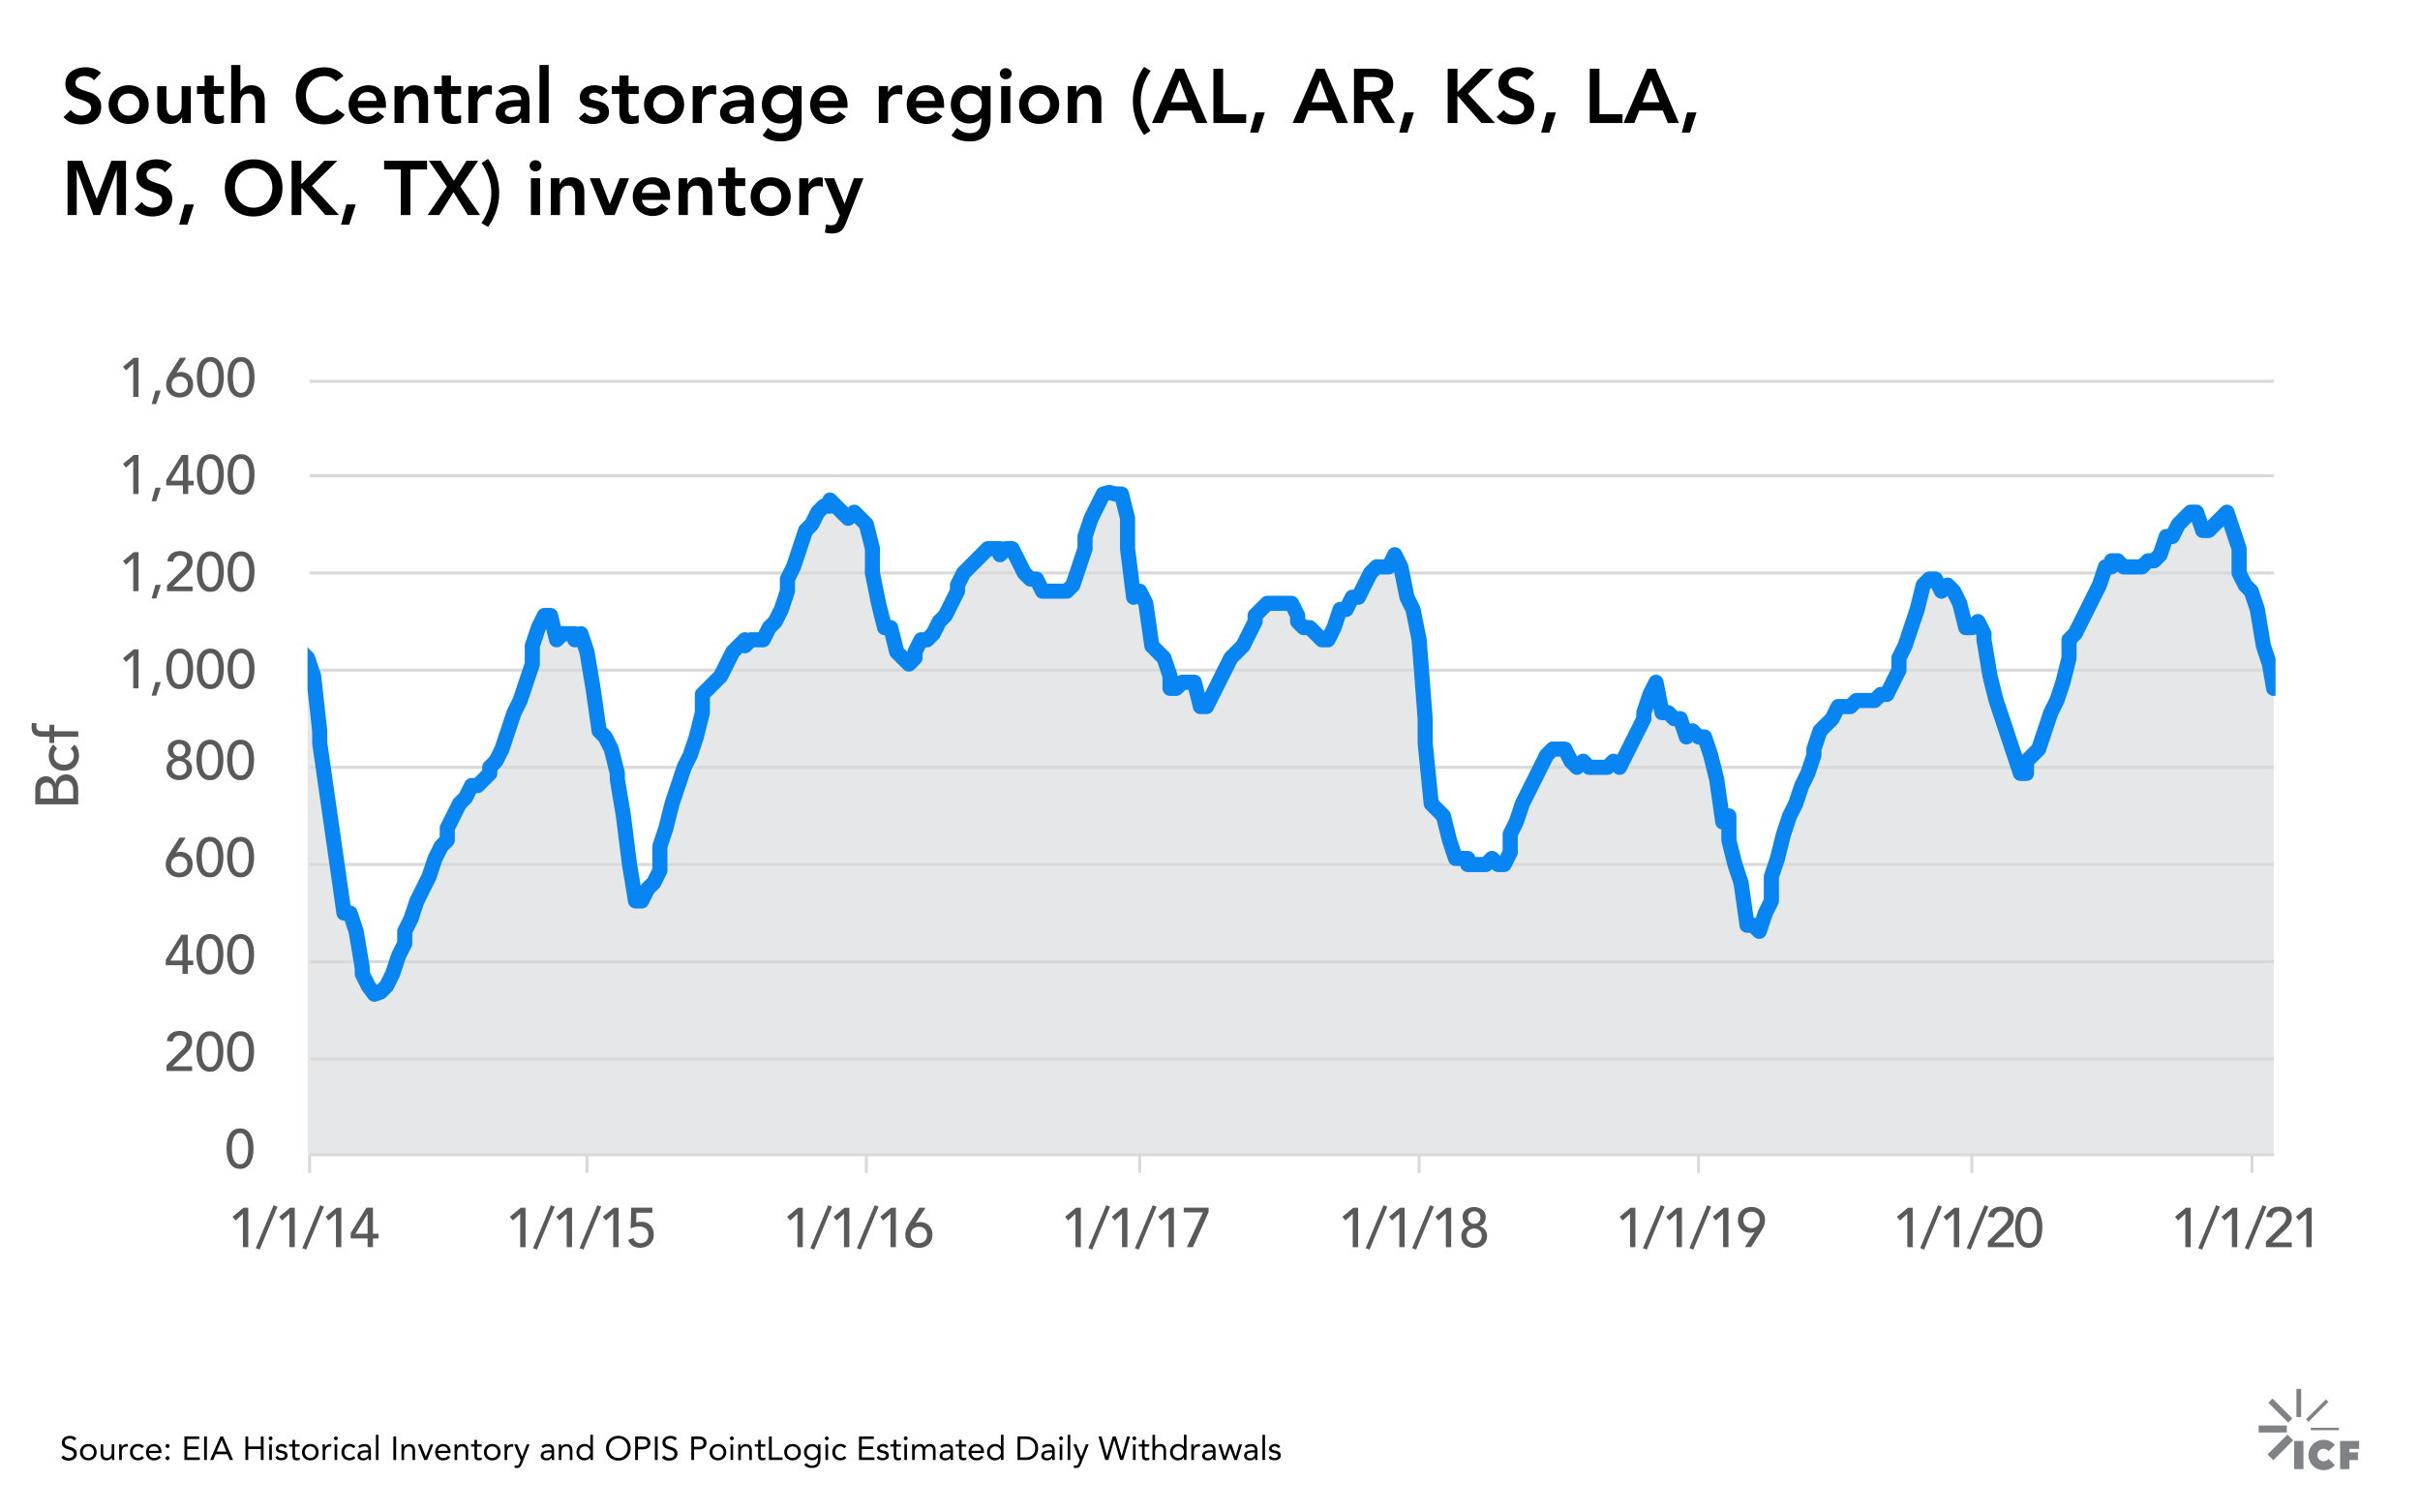 <svg id="Layer_1" xmlns="http://www.w3.org/2000/svg" xmlns:xlink="http://www.w3.org/1999/xlink" viewBox="0 0 800 500"><path opacity=".36" fill="#BCBEC0" d="M101.68 216.08v165.64h649.94v-155.6l-1.39-8.03-2-6.02-2.01-12.05-2.01-6.02-2.01-2.01-2-4.02v-8.03l-2.01-6.02-2.01-6.03-2.01 2.01-2.01 2.01-2 2.01h-2.01l-2.01-6.03h-2.01l-2.01 2.01-2 2.01-2.01 4.02h-2.01l-2.01 6.02-2.01 2.01h-2l-2.01 2.01H702.04l-2-2.01h-2.01v2.01h-2.01l-2.01 6.02-2.01 4.02-2 4.01-2.01 4.02-2.01 4.01-2.01 2.01v6.02l-2 8.04-2.01 6.02-2.01 4.02-2.01 6.02-2.01 6.02-2 2.01-2.01 2.01v4.01h-2.01l-2.01-6.02-2.01-6.02-2-6.03-2.01-6.02-2.01-8.03-2.01-12.05v-2.01l-2.01-4.01-2 2h-2.01l-2.01-8.03-2.01-4.01-2.01-2.01-2 2.01-2.01-4.02h-2.01l-2.01 2.01-2 8.03-2.01 6.02-2.01 6.03-2.01 4.01v4.02l-2.01 4.02-2 4.01h-2.01l-2.01 2.01h-6.02l-2.01 2.01h-4.02l-2.01 4.01-2 2.01-2.01 2.01-2.01 6.02v2.01l-2.01 6.02-2.01 4.02-2 6.02-2.01 4.02-2.01 6.02-2.01 8.04-2.01 6.02v8.03l-2 4.02-2.01 6.02-2.01-2.01h-2.01l-2-14.05-2.01-6.03-2.01-8.03v-8.03l-2.01 2.01-2.01-14.06-2-8.03-2.01-6.02h-2.01l-2.01-2.01-2.01 2.01-2-6.03h-2.01l-2.01-2h-2.01l-2.01-10.04-2 4.01-2.01 6.03v2l-2.01 4.02-2.01 4.02-2.01 4.01-2 4.02-2.01-2.01-2.01 2.01h-6.02l-2.01-2.01-2.01 2.01-2.01-2.01-2-4.02h-4.02l-2.01 2.01-2.01 4.02-2 4.01-2.01 4.02-2.01 4.01-2.01 6.03-2.01 4.01v6.03l-2 4.01h-2.01l-2.01-2-2.01 2h-6.02v-2h-4.02l-2-6.03-2.01-8.03-2.01-2.01-2.01-2.01-2.01-20.07v-8.04l-2-26.1-2.01-10.04-2.01-4.01-2.01-10.04-2.01-4.02-2 4.02h-4.02l-2.01 2-2.01 4.02-2 4.02h-2.01l-2.01 4.01h-2.01l-2.01 6.02-2 4.02H437l-2.01-2.01-2.01-2.01h-2.01l-2-2v-2.01l-2.01-4.02h-8.03l-2.01 2.01-2.01 2.01v2.01l-2.01 4.01-2 4.02-2.01 2.01-2.01 2-2.01 4.02-2.01 4.02-2 4.01-2.01 4.02h-2.01l-2.01-8.03h-4.01l-2.01 2h-2.01v-4.01l-2.01-6.03-2.01-2-2-2.01-2.01-14.06-2.01-4.01-2.01 2.01-2-16.07V169.9l-2.01-8.03h-2.01l-2.01-.51-2.01.51-2 4.02-2.01 4.01-2.01 6.03v4.01l-2.01 6.03-2.01 6.02-2 2.01h-8.04l-2-4.02h-2.01l-2.01-2.01-2.01-4.01-2.01-4.02h-2l-2.01 2.01v-2.01h-4.02l-2.01 2.01-2 2.01-2.01 2.01-2.01 2-2.01 4.02V194l-2 4.01-2.01 4.02-2.01 2.01-2.01 4.01-2.01 2.01h-2l-2.01 4.02v2l-2.01 2.01-2.01-2.01-2.01-2-2-8.04h-2.01l-2.01-8.03-2.01-10.04v-8.03l-2.01-8.03-2-2.01-2.01-2.01-2.01 2.01-2.01-2.01-2.01-2-2-2.01v2.01h-2.01l-2.01 2-2.01 4.02-2 2.01-2.01 6.02-2.01 6.03-2.01 4.01V194l-2.01 6.02-2 4.02-2.01 2-2.01 4.02h-4.02l-2 2.01v-2.01l-2.01 2.01-2.01 2.01-2.01 4.01-2.01 4.02-2 2.01-2.01 2-2.01 2.01v6.03l-2.01 8.03-2.01 6.02-2 4.02-2.01 6.02-2.01 6.02-2.01 8.04-2 6.02v8.03l-2.01 4.02-2.01 2.01-2.01 4.01h-2.01l-2-12.05-2.01-16.06-2.01-12.05v-2.01l-2.01-8.03-2.01-4.01-2-2.01-2.01-14.06-2.01-12.04-2.01-6.03-2.01 2.01v-2.01h-4.01l-2.01 2.01-2.01-8.03h-2.01l-2 4.01-2.01 6.03v6.02l-2.01 6.03-2.01 6.02-2.01 4.02-2 6.02-2.01 6.02-2.01 4.02-2.01 2.01v2l-2 2.01-2.01 2.01h-2.01l-2.01 4.02-2.01 2-2 4.02-2.01 4.02v4.01l-2.01 2.01-2.01 4.02-2.01 6.02-2 4.02-2.01 4.01-2.01 6.03-2.01 4.01v4.02l-2.01 4.01-2 6.03-2.01 4.01-2.01 2.01-2.01.71-2.01-2.72-2-4.01v-2.01l-2.01-12.05-2.01-6.02h-2.01l-2-14.06-2.01-14.05-2.01-14.06-2.01-14.05v-4.02l-2.01-18.07z"/><path d="M31.04 26.56c-.34-.49-.79-.85-1.36-1.08a4.71 4.71 0 0 0-1.79-.34c-.37 0-.73.04-1.08.13s-.66.22-.94.41c-.28.19-.5.43-.67.72-.17.3-.25.65-.25 1.05 0 .61.21 1.07.63 1.4s.95.6 1.57.84c.62.24 1.31.46 2.05.68s1.43.52 2.05.91c.62.39 1.15.9 1.57 1.55.42.64.63 1.5.63 2.56 0 .96-.18 1.81-.53 2.52a5.25 5.25 0 0 1-1.43 1.79c-.6.47-1.3.83-2.09 1.07-.79.24-1.63.35-2.51.35-1.12 0-2.19-.19-3.22-.56s-1.92-1-2.66-1.88l2.41-2.33c.39.59.9 1.05 1.53 1.38.63.33 1.31.49 2.02.49.37 0 .74-.05 1.12-.15.37-.1.71-.25 1.01-.46.3-.2.55-.46.74-.77.19-.31.28-.67.28-1.08 0-.66-.21-1.17-.63-1.52-.42-.35-.95-.65-1.57-.9-.63-.24-1.31-.48-2.05-.7-.74-.22-1.43-.52-2.05-.9-.63-.38-1.15-.89-1.57-1.52-.42-.63-.63-1.48-.63-2.55 0-.93.19-1.73.57-2.41s.88-1.24 1.5-1.69c.62-.45 1.32-.78 2.12-1s1.61-.33 2.44-.33c.95 0 1.86.14 2.75.43.89.29 1.69.76 2.4 1.42l-2.36 2.47zM35.91 34.57c0-.96.17-1.84.52-2.62.35-.79.82-1.46 1.41-2.02s1.29-.99 2.1-1.29c.81-.3 1.67-.46 2.59-.46s1.78.15 2.59.46c.81.3 1.51.74 2.11 1.29a6.22 6.22 0 0 1 1.41 2.02c.35.79.52 1.66.52 2.62 0 .96-.17 1.84-.52 2.62a6.22 6.22 0 0 1-1.41 2.02c-.59.56-1.29.99-2.11 1.29-.81.3-1.67.46-2.59.46s-1.77-.15-2.59-.46a6.23 6.23 0 0 1-2.1-1.29 6.22 6.22 0 0 1-1.41-2.02c-.35-.78-.52-1.65-.52-2.62zm3.04 0c0 .47.08.93.24 1.37a3.435 3.435 0 0 0 1.84 1.98c.44.2.94.3 1.5.3s1.06-.1 1.5-.3c.44-.2.81-.47 1.13-.81.31-.34.55-.73.71-1.17.16-.44.24-.9.24-1.37 0-.47-.08-.93-.24-1.37a3.435 3.435 0 0 0-1.84-1.98c-.44-.2-.94-.3-1.5-.3s-1.06.1-1.5.3a3.435 3.435 0 0 0-1.84 1.98c-.16.45-.24.9-.24 1.37zM63.09 40.66H60.2v-1.95h-.05c-.29.61-.73 1.14-1.32 1.58s-1.39.67-2.41.67c-.81 0-1.5-.13-2.07-.39-.57-.26-1.03-.62-1.38-1.06-.36-.45-.61-.96-.76-1.53s-.23-1.17-.23-1.8V28.5h3.04v6.16c0 .34.02.71.05 1.13.03.41.12.8.27 1.17.14.36.36.67.66.91.3.25.71.37 1.25.37.51 0 .93-.08 1.28-.25.35-.17.63-.4.86-.68.23-.29.39-.62.5-.99.1-.37.15-.76.15-1.17v-6.64h3.04v12.15zM65.12 31.07v-2.59h2.51v-3.52h3.04v3.52h3.35v2.59h-3.35v5.33c0 .61.11 1.09.34 1.45s.68.53 1.36.53c.27 0 .57-.03.89-.09.32-.06.57-.16.76-.29v2.56c-.32.15-.71.26-1.18.32s-.88.09-1.23.09c-.81 0-1.47-.09-1.99-.27-.52-.18-.92-.45-1.22-.81-.3-.36-.5-.82-.61-1.36-.11-.54-.17-1.17-.17-1.88v-5.58h-2.5zM79.45 30.19h.05c.24-.51.65-.97 1.25-1.38.6-.41 1.37-.62 2.32-.62.81 0 1.5.14 2.07.41.57.27 1.03.63 1.38 1.07.36.44.61.95.76 1.52s.23 1.18.23 1.8v7.68h-3.04V34.5c0-.34-.02-.71-.05-1.13-.03-.41-.12-.8-.27-1.17-.14-.36-.37-.67-.67-.91-.3-.25-.72-.37-1.24-.37-.51 0-.93.08-1.28.25-.35.17-.63.4-.86.68-.23.29-.39.62-.49.99-.1.37-.15.76-.15 1.17v6.64h-3.04V21.49h3.04v8.7zM111.07 26.92c-.66-.71-1.3-1.18-1.92-1.42-.62-.24-1.24-.35-1.86-.35-.93 0-1.77.17-2.52.49s-1.4.79-1.94 1.37c-.54.58-.96 1.26-1.26 2.04a7.12 7.12 0 0 0-.44 2.51c0 .96.15 1.85.44 2.66.3.81.71 1.51 1.26 2.1s1.19 1.06 1.94 1.39c.75.34 1.59.51 2.52.51.73 0 1.43-.17 2.12-.52.69-.35 1.32-.9 1.92-1.66l2.64 1.88c-.81 1.12-1.8 1.93-2.97 2.43-1.17.51-2.41.76-3.73.76-1.39 0-2.66-.22-3.82-.67s-2.16-1.08-2.99-1.9c-.84-.82-1.49-1.8-1.96-2.95-.47-1.15-.71-2.43-.71-3.83 0-1.44.24-2.74.71-3.92.47-1.17 1.13-2.18 1.96-3a8.47 8.47 0 0 1 2.99-1.91c1.16-.45 2.43-.67 3.82-.67 1.22 0 2.35.22 3.39.65s2.01 1.16 2.9 2.19l-2.49 1.82zM118.28 35.64c.1.91.46 1.62 1.07 2.13.61.51 1.34.76 2.21.76.76 0 1.4-.16 1.91-.47s.97-.71 1.36-1.18l2.18 1.65c-.71.88-1.51 1.5-2.38 1.88-.88.37-1.8.56-2.76.56-.91 0-1.78-.15-2.59-.46a6.23 6.23 0 0 1-2.1-1.29 6.22 6.22 0 0 1-1.41-2.02c-.35-.79-.52-1.66-.52-2.62 0-.96.17-1.84.52-2.62.35-.79.82-1.46 1.41-2.02s1.29-.99 2.1-1.29c.81-.3 1.67-.46 2.59-.46.84 0 1.62.15 2.32.44.7.3 1.3.72 1.8 1.28s.89 1.25 1.17 2.07c.28.82.42 1.76.42 2.83v.84h-9.3zm6.23-2.28c-.02-.9-.29-1.6-.84-2.12-.54-.52-1.29-.77-2.26-.77-.91 0-1.63.26-2.17.79s-.86 1.23-.98 2.1h6.25zM130.4 28.49h2.89v1.95h.05c.29-.61.73-1.14 1.32-1.58.59-.45 1.39-.67 2.41-.67.81 0 1.5.14 2.07.41.57.27 1.03.63 1.38 1.07.35.44.61.95.76 1.52.15.57.23 1.18.23 1.8v7.68h-3.04V34.5c0-.34-.02-.71-.05-1.13-.03-.41-.12-.8-.27-1.17-.14-.36-.37-.67-.67-.91-.3-.25-.72-.37-1.24-.37-.51 0-.93.08-1.28.25-.35.17-.63.4-.86.68-.23.29-.39.62-.49.99-.1.37-.15.76-.15 1.17v6.64h-3.04V28.49zM143.53 31.07v-2.59h2.51v-3.52h3.04v3.52h3.35v2.59h-3.35v5.33c0 .61.12 1.09.34 1.45.23.35.68.53 1.36.53.27 0 .57-.03.89-.09.32-.06.57-.16.76-.29v2.56c-.32.15-.71.26-1.18.32s-.88.09-1.23.09c-.81 0-1.48-.09-1.99-.27-.52-.18-.92-.45-1.22-.81-.29-.36-.5-.82-.61-1.36-.11-.54-.17-1.17-.17-1.88v-5.58h-2.5zM154.82 28.49h3.04v1.93h.05c.34-.71.82-1.26 1.45-1.65.62-.39 1.34-.58 2.16-.58.19 0 .37.02.54.05.18.03.36.08.55.13v2.94c-.25-.07-.5-.12-.75-.17a4.56 4.56 0 0 0-.72-.06c-.71 0-1.28.13-1.71.39-.43.26-.76.56-.99.9-.23.34-.38.68-.46 1.01-.08.34-.11.59-.11.76v6.52h-3.04V28.49zM172.29 38.99h-.08c-.44.69-1 1.2-1.67 1.51-.68.31-1.42.47-2.23.47-.56 0-1.1-.08-1.63-.23a4.45 4.45 0 0 1-1.42-.68c-.42-.3-.75-.69-1-1.14-.25-.46-.38-.99-.38-1.6 0-.66.12-1.22.36-1.69.24-.46.55-.85.95-1.17s.86-.56 1.38-.75c.52-.19 1.07-.33 1.64-.42.57-.09 1.14-.15 1.71-.18s1.12-.04 1.62-.04h.76v-.33c0-.76-.26-1.33-.79-1.71s-1.19-.57-2-.57c-.64 0-1.24.11-1.8.34-.56.23-1.04.54-1.45.93l-1.6-1.6a6.06 6.06 0 0 1 2.37-1.5c.9-.3 1.84-.46 2.8-.46.86 0 1.59.1 2.18.29s1.08.44 1.47.75.69.66.9 1.05c.21.4.36.8.46 1.2s.15.8.17 1.18c.02.38.03.71.03 1v7h-2.74v-1.65zm-.18-3.78h-.63c-.42 0-.9.02-1.42.05-.52.03-1.02.11-1.48.24-.47.13-.86.31-1.18.56-.32.25-.48.59-.48 1.03 0 .29.06.53.19.72.13.19.29.36.49.49.2.14.43.23.68.29.25.06.51.09.76.09 1.05 0 1.82-.25 2.32-.75.5-.5.75-1.18.75-2.04v-.68zM178.35 21.49h3.04v19.17h-3.04V21.49zM198.89 31.86c-.59-.83-1.39-1.24-2.38-1.24-.41 0-.8.1-1.19.3-.39.2-.58.53-.58.99 0 .37.16.64.48.81.32.17.73.31 1.22.43s1.02.24 1.58.37 1.1.32 1.59.58.9.62 1.22 1.08.48 1.08.48 1.88c0 .73-.16 1.34-.47 1.84-.31.5-.72.9-1.22 1.2-.5.3-1.06.52-1.69.66-.63.13-1.25.2-1.88.2-.95 0-1.82-.14-2.61-.41-.79-.27-1.51-.76-2.13-1.47l2.03-1.9c.39.44.81.8 1.25 1.08s.99.42 1.64.42c.22 0 .45-.03.68-.08s.46-.14.66-.25.37-.27.49-.44c.13-.18.19-.38.19-.62 0-.42-.16-.74-.48-.94-.32-.2-.73-.37-1.22-.49s-1.02-.24-1.59-.35c-.57-.11-1.09-.29-1.58-.53-.49-.24-.9-.59-1.22-1.03-.32-.44-.48-1.05-.48-1.83 0-.68.14-1.26.42-1.76.28-.5.65-.91 1.1-1.23.46-.32.98-.56 1.57-.71s1.19-.23 1.8-.23c.81 0 1.61.14 2.41.42.79.28 1.44.76 1.93 1.43l-2.02 1.82zM202.24 31.07v-2.59h2.51v-3.52h3.04v3.52h3.35v2.59h-3.35v5.33c0 .61.11 1.09.34 1.45s.68.53 1.36.53c.27 0 .57-.03.89-.09.32-.06.57-.16.76-.29v2.56c-.32.15-.71.26-1.18.32s-.88.09-1.23.09c-.81 0-1.47-.09-1.99-.27-.52-.18-.92-.45-1.22-.81-.3-.36-.5-.82-.61-1.36-.11-.54-.17-1.17-.17-1.88v-5.58h-2.5zM212.91 34.57c0-.96.17-1.84.52-2.62s.82-1.46 1.41-2.02 1.29-.99 2.11-1.29c.81-.3 1.67-.46 2.59-.46.91 0 1.78.15 2.59.46.81.3 1.51.74 2.1 1.29s1.06 1.23 1.41 2.02c.35.79.52 1.66.52 2.62 0 .96-.17 1.84-.52 2.62a6.22 6.22 0 0 1-1.41 2.02c-.59.56-1.29.99-2.1 1.29-.81.3-1.67.46-2.59.46-.91 0-1.78-.15-2.59-.46-.81-.3-1.51-.74-2.11-1.29-.59-.56-1.06-1.23-1.41-2.02s-.52-1.65-.52-2.62zm3.05 0c0 .47.08.93.24 1.37a3.435 3.435 0 0 0 1.84 1.98c.44.2.94.3 1.5.3s1.06-.1 1.5-.3a3.435 3.435 0 0 0 1.84-1.98c.16-.44.24-.9.24-1.37 0-.47-.08-.93-.24-1.37a3.435 3.435 0 0 0-1.84-1.98c-.44-.2-.94-.3-1.5-.3s-1.06.1-1.5.3a3.435 3.435 0 0 0-1.84 1.98c-.16.45-.24.9-.24 1.37zM228.99 28.49h3.04v1.93h.05c.34-.71.82-1.26 1.45-1.65.62-.39 1.34-.58 2.16-.58.19 0 .37.02.54.05.18.03.36.08.54.13v2.94c-.25-.07-.5-.12-.75-.17a4.56 4.56 0 0 0-.72-.06c-.71 0-1.28.13-1.71.39-.43.26-.76.56-.99.9-.23.34-.38.68-.46 1.01-.08.34-.11.59-.11.76v6.52h-3.04V28.49zM246.46 38.99h-.08c-.44.69-1 1.2-1.67 1.51-.68.31-1.42.47-2.23.47-.56 0-1.1-.08-1.64-.23a4.45 4.45 0 0 1-1.42-.68c-.42-.3-.75-.69-1-1.14-.25-.46-.38-.99-.38-1.6 0-.66.12-1.22.36-1.69s.55-.85.95-1.17c.4-.31.86-.56 1.38-.75s1.07-.33 1.64-.42 1.14-.15 1.71-.18c.58-.03 1.12-.04 1.62-.04h.76v-.33c0-.76-.26-1.33-.79-1.71-.52-.38-1.19-.57-2-.57-.64 0-1.24.11-1.8.34-.56.23-1.04.54-1.45.93l-1.6-1.6a6.06 6.06 0 0 1 2.37-1.5c.9-.3 1.84-.46 2.8-.46.86 0 1.59.1 2.18.29s1.08.44 1.47.75.69.66.9 1.05c.21.4.36.8.46 1.2.09.41.15.8.16 1.18.02.38.03.71.03 1v7h-2.74v-1.65zm-.17-3.78h-.63c-.42 0-.9.02-1.42.05-.52.03-1.02.11-1.48.24-.47.13-.86.31-1.18.56-.32.25-.48.59-.48 1.03 0 .29.06.53.19.72.13.19.29.36.49.49s.43.23.68.29c.25.06.51.09.76.09 1.05 0 1.82-.25 2.32-.75.5-.5.75-1.18.75-2.04v-.68zM265 28.49v11.08c0 1.1-.13 2.09-.4 2.98-.27.89-.69 1.64-1.26 2.26-.57.62-1.28 1.09-2.14 1.43-.86.34-1.89.51-3.07.51-1.13 0-2.21-.14-3.22-.43-1.01-.29-1.95-.81-2.82-1.57l1.83-2.49c.61.56 1.24.99 1.9 1.29.66.3 1.42.46 2.28.46.73 0 1.34-.1 1.84-.3.5-.2.9-.48 1.19-.84.3-.35.51-.78.63-1.28.13-.5.19-1.05.19-1.66v-.89h-.05c-.44.59-1.02 1.04-1.75 1.33-.73.3-1.47.44-2.23.44-.91 0-1.74-.17-2.49-.49s-1.38-.77-1.91-1.33-.94-1.22-1.23-1.98-.43-1.57-.43-2.43c0-.9.14-1.73.41-2.51.27-.78.67-1.45 1.19-2.03.52-.57 1.15-1.03 1.89-1.36s1.58-.49 2.52-.49c.86 0 1.66.17 2.41.51.74.34 1.34.88 1.78 1.62h.05v-1.83H265zm-6.49 2.43c-.54 0-1.03.09-1.47.27-.44.18-.82.42-1.13.74-.31.31-.56.69-.73 1.14-.18.45-.27.94-.27 1.48 0 .49.09.95.27 1.37.18.42.43.79.75 1.12.32.32.7.58 1.14.76.44.19.91.28 1.42.28.56 0 1.06-.09 1.51-.28.45-.19.83-.44 1.14-.75.31-.31.55-.69.72-1.13.17-.44.25-.91.25-1.42 0-1.07-.32-1.93-.96-2.59s-1.52-.99-2.64-.99zM270.88 35.64c.1.91.46 1.62 1.06 2.13.61.51 1.35.76 2.21.76.76 0 1.4-.16 1.91-.47s.97-.71 1.36-1.18l2.18 1.65c-.71.88-1.51 1.5-2.38 1.88-.88.37-1.8.56-2.76.56-.91 0-1.78-.15-2.59-.46-.81-.3-1.51-.74-2.11-1.29a6.22 6.22 0 0 1-1.41-2.02c-.35-.79-.52-1.66-.52-2.62 0-.96.17-1.84.52-2.62.35-.79.82-1.46 1.41-2.02s1.29-.99 2.11-1.29c.81-.3 1.67-.46 2.59-.46.85 0 1.62.15 2.32.44.7.3 1.3.72 1.8 1.28s.89 1.25 1.17 2.07c.28.82.42 1.76.42 2.83v.84h-9.29zm6.24-2.28c-.02-.9-.29-1.6-.84-2.12s-1.29-.77-2.26-.77c-.91 0-1.63.26-2.17.79s-.86 1.23-.98 2.1h6.25zM290.51 28.49h3.04v1.93h.05c.34-.71.82-1.26 1.45-1.65.62-.39 1.34-.58 2.15-.58.19 0 .37.02.55.05.18.03.36.08.54.13v2.94c-.25-.07-.5-.12-.75-.17a4.56 4.56 0 0 0-.72-.06c-.71 0-1.28.13-1.71.39-.43.26-.76.56-.99.9-.23.34-.38.68-.46 1.01-.08.34-.11.59-.11.76v6.52h-3.04V28.49zM302.81 35.64c.1.91.46 1.62 1.06 2.13.61.51 1.34.76 2.21.76.76 0 1.4-.16 1.91-.47s.97-.71 1.36-1.18l2.18 1.65c-.71.88-1.5 1.5-2.38 1.88-.88.37-1.8.56-2.77.56-.91 0-1.78-.15-2.59-.46-.81-.3-1.51-.74-2.11-1.29a6.22 6.22 0 0 1-1.41-2.02c-.35-.79-.52-1.66-.52-2.62 0-.96.17-1.84.52-2.62.35-.79.81-1.46 1.41-2.02s1.29-.99 2.11-1.29c.81-.3 1.67-.46 2.59-.46.85 0 1.62.15 2.32.44.7.3 1.3.72 1.8 1.28s.89 1.25 1.17 2.07c.28.82.42 1.76.42 2.83v.84h-9.28zm6.24-2.28c-.02-.9-.3-1.6-.84-2.12s-1.29-.77-2.26-.77c-.91 0-1.64.26-2.17.79-.53.52-.86 1.23-.98 2.1h6.25zM327.46 28.49v11.08c0 1.1-.14 2.09-.41 2.98-.27.89-.69 1.64-1.26 2.26-.57.62-1.28 1.09-2.14 1.43-.86.34-1.88.51-3.07.51-1.13 0-2.21-.14-3.22-.43-1.01-.29-1.95-.81-2.81-1.57l1.83-2.49c.61.56 1.24.99 1.9 1.29.66.3 1.42.46 2.28.46.73 0 1.34-.1 1.84-.3.5-.2.9-.48 1.19-.84.29-.35.51-.78.63-1.28.13-.5.19-1.05.19-1.66v-.89h-.05c-.44.59-1.02 1.04-1.75 1.33-.73.3-1.47.44-2.23.44-.91 0-1.74-.17-2.48-.49s-1.38-.77-1.92-1.33a5.91 5.91 0 0 1-1.23-1.98c-.29-.76-.43-1.57-.43-2.43 0-.9.13-1.73.41-2.51.27-.78.67-1.45 1.19-2.03s1.15-1.03 1.89-1.36c.74-.33 1.58-.49 2.52-.49.86 0 1.67.17 2.41.51.74.34 1.33.88 1.78 1.62h.05v-1.83h2.89zm-6.49 2.43c-.54 0-1.03.09-1.47.27-.44.18-.82.42-1.13.74-.31.31-.56.69-.74 1.14-.18.45-.27.94-.27 1.48 0 .49.09.95.27 1.37.18.42.43.79.75 1.12.32.32.7.58 1.14.76.44.19.91.28 1.42.28.56 0 1.06-.09 1.51-.28.45-.19.83-.44 1.14-.75.31-.31.55-.69.72-1.13.17-.44.25-.91.25-1.42 0-1.07-.32-1.93-.96-2.59s-1.52-.99-2.63-.99zM330.53 24.35c0-.49.18-.92.54-1.28.36-.36.82-.54 1.38-.54.56 0 1.03.17 1.41.52.38.35.57.78.57 1.31 0 .52-.19.96-.57 1.31-.38.35-.85.52-1.41.52-.56 0-1.02-.18-1.38-.55-.36-.37-.54-.79-.54-1.29zm.43 4.14H334v12.17h-3.04V28.49zM336.89 34.57c0-.96.17-1.84.52-2.62.35-.79.81-1.46 1.41-2.02s1.29-.99 2.11-1.29c.81-.3 1.67-.46 2.59-.46.91 0 1.78.15 2.59.46.81.3 1.51.74 2.1 1.29s1.06 1.23 1.41 2.02.52 1.66.52 2.62c0 .96-.17 1.84-.52 2.62s-.82 1.46-1.41 2.02-1.29.99-2.1 1.29c-.81.3-1.67.46-2.59.46-.91 0-1.78-.15-2.59-.46-.81-.3-1.51-.74-2.11-1.29a6.22 6.22 0 0 1-1.41-2.02c-.34-.78-.52-1.65-.52-2.62zm3.05 0c0 .47.08.93.24 1.37a3.435 3.435 0 0 0 1.84 1.98c.44.2.94.3 1.5.3s1.06-.1 1.5-.3a3.435 3.435 0 0 0 1.84-1.98c.16-.44.24-.9.24-1.37 0-.47-.08-.93-.24-1.37a3.435 3.435 0 0 0-1.84-1.98c-.44-.2-.94-.3-1.5-.3s-1.06.1-1.5.3c-.44.2-.81.47-1.13.81a3.5 3.5 0 0 0-.71 1.17c-.16.45-.24.9-.24 1.37zM352.97 28.49h2.89v1.95h.05c.29-.61.73-1.14 1.32-1.58.59-.45 1.4-.67 2.41-.67.81 0 1.5.14 2.07.41.57.27 1.03.63 1.38 1.07.36.44.61.95.76 1.52s.23 1.18.23 1.8v7.68h-3.04V34.5c0-.34-.02-.71-.05-1.13-.03-.41-.12-.8-.27-1.17-.14-.36-.37-.67-.67-.91s-.72-.37-1.24-.37c-.51 0-.93.08-1.28.25-.35.17-.63.4-.86.68-.23.29-.39.62-.49.99-.1.37-.15.76-.15 1.17v6.64h-3.04V28.49zM380.38 23.42l-.03.1a17.5 17.5 0 0 0-2.38 4.68c-.57 1.7-.86 3.42-.86 5.16 0 1.76.29 3.49.86 5.19.57 1.7 1.37 3.26 2.38 4.68l-2.13 1.39a19.69 19.69 0 0 1-2.73-5.27c-.65-1.91-.98-3.91-.98-5.98 0-2.06.33-4.05.98-5.97a19.66 19.66 0 0 1 2.73-5.29l2.16 1.31zM388.62 22.71h2.77l7.73 17.95h-3.65l-1.67-4.11h-7.79l-1.62 4.11h-3.58l7.81-17.95zm4.06 11.1l-2.76-7.3-2.82 7.3h5.58zM401.13 22.71h3.2v15.06h7.63v2.89h-10.83V22.71zM415.03 37.16h3.09l-2.16 6.69h-2.71l1.78-6.69zM435.11 22.71h2.76l7.73 17.95h-3.65l-1.67-4.11h-7.79l-1.62 4.11h-3.57l7.81-17.95zm4.06 11.1l-2.76-7.3-2.81 7.3h5.57zM447.61 22.71h6.24c.86 0 1.69.08 2.5.24.8.16 1.52.44 2.14.82.62.39 1.12.91 1.5 1.57.37.66.56 1.5.56 2.51 0 1.3-.36 2.39-1.08 3.27-.72.88-1.75 1.41-3.08 1.6l4.77 7.94h-3.86l-4.16-7.61h-2.33v7.61h-3.2V22.71zm5.68 7.6c.46 0 .91-.02 1.37-.06.46-.04.88-.14 1.26-.3s.69-.41.93-.74c.24-.33.35-.79.35-1.38 0-.52-.11-.95-.33-1.27-.22-.32-.51-.56-.86-.72-.36-.16-.75-.27-1.18-.32-.43-.05-.85-.08-1.25-.08h-2.77v4.87h2.48zM464.32 37.16h3.09l-2.16 6.69h-2.71l1.78-6.69zM478.6 22.71h3.2v7.61h.15l7.43-7.61h4.31l-8.4 8.29 8.95 9.66h-4.49l-7.79-8.83h-.18v8.83h-3.2V22.71zM504.77 26.56c-.34-.49-.79-.85-1.36-1.08a4.71 4.71 0 0 0-1.79-.34c-.37 0-.73.04-1.08.13s-.66.22-.94.41-.5.43-.67.72c-.17.3-.25.65-.25 1.05 0 .61.21 1.07.63 1.4.42.32.95.6 1.57.84.63.24 1.31.46 2.05.68s1.43.52 2.05.91c.62.39 1.15.9 1.57 1.55.42.64.63 1.5.63 2.56 0 .96-.18 1.81-.53 2.52a5.25 5.25 0 0 1-1.43 1.79c-.6.47-1.3.83-2.09 1.07-.79.24-1.63.35-2.51.35-1.12 0-2.19-.19-3.22-.56-1.03-.37-1.92-1-2.66-1.88l2.41-2.33c.39.59.9 1.05 1.53 1.38.63.33 1.31.49 2.02.49.37 0 .74-.05 1.12-.15.37-.1.71-.25 1.01-.46.3-.2.55-.46.74-.77.19-.31.28-.67.28-1.08 0-.66-.21-1.17-.63-1.52-.42-.35-.95-.65-1.57-.9-.62-.24-1.31-.48-2.05-.7-.74-.22-1.43-.52-2.05-.9-.62-.38-1.15-.89-1.57-1.52-.42-.63-.63-1.48-.63-2.55 0-.93.19-1.73.57-2.41s.88-1.24 1.5-1.69c.62-.45 1.32-.78 2.12-1s1.61-.33 2.44-.33c.95 0 1.86.14 2.75.43.89.29 1.69.76 2.4 1.42l-2.36 2.47zM511.26 37.16h3.09l-2.16 6.69h-2.71l1.78-6.69zM525.54 22.71h3.2v15.06h7.63v2.89h-10.83V22.71zM544.51 22.71h2.77l7.73 17.95h-3.65l-1.67-4.11h-7.79l-1.62 4.11h-3.58l7.81-17.95zm4.05 11.1l-2.76-7.3-2.82 7.3h5.58zM557.74 37.16h3.09l-2.16 6.69h-2.71l1.78-6.69zM22.32 53.14h4.87l4.79 12.58 4.84-12.58h4.82v17.95H38.6V56.18h-.05L33.1 71.09h-2.23l-5.45-14.91h-.05v14.91h-3.04V53.14zM54.52 56.99c-.34-.49-.79-.85-1.36-1.08a4.71 4.71 0 0 0-1.79-.34c-.37 0-.73.04-1.08.13s-.66.22-.94.41c-.28.19-.5.43-.67.72-.17.3-.25.65-.25 1.05 0 .61.21 1.07.63 1.4s.95.6 1.57.84c.62.24 1.31.46 2.05.68s1.43.52 2.05.91c.62.39 1.15.9 1.57 1.55.42.64.63 1.5.63 2.56 0 .96-.18 1.81-.53 2.52a5.25 5.25 0 0 1-1.43 1.79c-.6.47-1.3.83-2.09 1.07-.79.24-1.63.35-2.51.35-1.12 0-2.19-.19-3.22-.56s-1.92-1-2.66-1.88l2.41-2.33c.39.59.9 1.05 1.53 1.38.63.33 1.31.49 2.02.49.37 0 .74-.05 1.12-.15.37-.1.71-.25 1.01-.46.3-.2.55-.46.74-.77.19-.31.28-.67.28-1.08 0-.66-.21-1.17-.63-1.52-.42-.35-.95-.65-1.57-.9-.63-.24-1.31-.48-2.05-.7-.74-.22-1.43-.52-2.05-.9-.63-.38-1.15-.89-1.57-1.52-.42-.63-.63-1.48-.63-2.55 0-.93.19-1.73.57-2.41s.88-1.24 1.5-1.69c.62-.45 1.32-.78 2.12-1s1.61-.33 2.44-.33c.95 0 1.86.14 2.75.43.89.29 1.69.76 2.4 1.42l-2.36 2.47zM61.02 67.59h3.09l-2.16 6.69h-2.71l1.78-6.69zM74.33 62.19c0-1.44.24-2.74.71-3.92.47-1.17 1.13-2.18 1.96-3a8.47 8.47 0 0 1 2.99-1.91c1.16-.45 2.43-.67 3.82-.67 1.4-.02 2.69.19 3.86.62a8.41 8.41 0 0 1 3.02 1.89c.84.83 1.5 1.83 1.98 2.99.47 1.17.71 2.47.71 3.91 0 1.4-.24 2.68-.71 3.83a8.694 8.694 0 0 1-1.98 2.97c-.85.83-1.85 1.48-3.02 1.94-1.17.46-2.45.71-3.86.72-1.39 0-2.66-.22-3.82-.67s-2.16-1.08-2.99-1.9c-.84-.82-1.49-1.8-1.96-2.95-.48-1.17-.71-2.45-.71-3.85zm3.35-.2c0 .96.15 1.85.44 2.66.3.81.71 1.51 1.26 2.1s1.19 1.06 1.94 1.39c.75.34 1.59.51 2.52.51s1.78-.17 2.54-.51c.76-.34 1.41-.8 1.95-1.39s.96-1.29 1.26-2.1c.29-.81.44-1.7.44-2.66 0-.9-.15-1.73-.44-2.51-.3-.78-.71-1.46-1.26-2.04-.54-.58-1.19-1.04-1.95-1.37s-1.61-.49-2.54-.49-1.77.17-2.52.49-1.4.79-1.94 1.37c-.54.58-.96 1.26-1.26 2.04-.3.77-.44 1.61-.44 2.51zM96.42 53.14h3.2v7.61h.15l7.43-7.61h4.31l-8.39 8.29 8.95 9.66h-4.49l-7.79-8.83h-.18v8.83h-3.2V53.14zM114.52 67.59h3.09l-2.16 6.69h-2.71l1.78-6.69zM132.48 56.03h-5.5v-2.89h14.2v2.89h-5.5v15.06h-3.2V56.03zM147.74 61.71l-5.98-8.57h4.03l4.24 6.64 4.18-6.64h3.88l-5.88 8.57 6.52 9.38h-4.06l-4.74-7.58-4.72 7.58h-3.86l6.39-9.38zM159.15 73.73l.03-.1c1.01-1.42 1.81-2.98 2.38-4.68.58-1.7.86-3.42.86-5.16 0-1.76-.29-3.48-.86-5.17-.58-1.69-1.37-3.25-2.38-4.67l2.13-1.42a19.69 19.69 0 0 1 2.73 5.27c.65 1.91.98 3.91.98 5.98 0 2.06-.33 4.05-.98 5.97a19.66 19.66 0 0 1-2.73 5.29l-2.16-1.31zM175.08 54.79c0-.49.18-.92.54-1.28.36-.36.82-.54 1.38-.54.56 0 1.03.17 1.41.52.38.35.57.78.57 1.31 0 .52-.19.96-.57 1.31-.38.35-.85.52-1.41.52-.56 0-1.02-.18-1.38-.55-.36-.38-.54-.8-.54-1.29zm.43 4.13h3.04v12.17h-3.04V58.92zM182.05 58.92h2.89v1.95h.06c.29-.61.73-1.14 1.32-1.58.59-.45 1.39-.67 2.41-.67.81 0 1.5.14 2.07.41.57.27 1.03.63 1.38 1.07.36.44.61.95.76 1.52.15.57.23 1.18.23 1.8v7.68h-3.04v-6.16c0-.34-.02-.71-.05-1.13-.03-.41-.12-.8-.27-1.17-.14-.36-.37-.67-.67-.91s-.72-.37-1.24-.37c-.51 0-.94.08-1.28.25-.35.17-.63.4-.86.68-.23.29-.39.62-.49.99-.1.37-.15.76-.15 1.17v6.64h-3.04V58.92zM194.96 58.92h3.32l3.25 8.52h.05l3.27-8.52h3.12l-4.79 12.17h-3.25l-4.97-12.17zM212.21 66.07c.1.91.46 1.62 1.07 2.13.61.51 1.34.76 2.21.76.76 0 1.4-.16 1.91-.47s.97-.71 1.36-1.18l2.18 1.65c-.71.88-1.51 1.5-2.38 1.88-.88.37-1.8.56-2.76.56-.91 0-1.78-.15-2.59-.46a6.23 6.23 0 0 1-2.1-1.29 6.22 6.22 0 0 1-1.41-2.02c-.35-.79-.52-1.66-.52-2.62 0-.96.17-1.84.52-2.62.35-.79.82-1.46 1.41-2.02s1.29-.99 2.1-1.29c.81-.3 1.67-.46 2.59-.46.84 0 1.62.15 2.32.44.7.3 1.3.72 1.8 1.28s.89 1.25 1.17 2.07c.28.82.42 1.76.42 2.83v.84h-9.3zm6.23-2.28c-.02-.9-.29-1.6-.84-2.12-.54-.52-1.29-.77-2.26-.77-.91 0-1.63.26-2.17.79s-.86 1.23-.98 2.1h6.25zM224.33 58.92h2.89v1.95h.05c.29-.61.73-1.14 1.32-1.58.59-.45 1.39-.67 2.41-.67.81 0 1.5.14 2.07.41.57.27 1.03.63 1.38 1.07.36.44.61.95.76 1.52.15.57.23 1.18.23 1.8v7.68h-3.04v-6.16c0-.34-.02-.71-.05-1.13-.03-.41-.12-.8-.27-1.17-.14-.36-.37-.67-.67-.91s-.72-.37-1.24-.37c-.51 0-.94.08-1.28.25-.35.17-.63.4-.86.68-.23.29-.39.62-.49.99-.1.37-.15.76-.15 1.17v6.64h-3.04V58.92zM237.46 61.51v-2.59h2.51V55.4h3.04v3.52h3.35v2.59h-3.35v5.33c0 .61.11 1.09.34 1.45s.68.53 1.36.53c.27 0 .57-.03.89-.09.32-.06.57-.16.76-.29V71c-.32.15-.71.26-1.18.32s-.88.09-1.23.09c-.81 0-1.47-.09-1.99-.27-.52-.18-.92-.45-1.22-.81-.3-.36-.5-.82-.61-1.36-.11-.54-.17-1.17-.17-1.88v-5.58h-2.5zM248.14 65.01c0-.96.17-1.84.52-2.62.35-.79.82-1.46 1.41-2.02s1.29-.99 2.1-1.29c.81-.3 1.67-.46 2.59-.46.91 0 1.78.15 2.59.46.81.3 1.51.74 2.11 1.29s1.06 1.23 1.41 2.02c.35.79.52 1.66.52 2.62 0 .96-.17 1.84-.52 2.62a6.22 6.22 0 0 1-1.41 2.02c-.59.56-1.29.99-2.11 1.29-.81.3-1.67.46-2.59.46-.91 0-1.78-.15-2.59-.46a6.23 6.23 0 0 1-2.1-1.29 6.22 6.22 0 0 1-1.41-2.02c-.35-.79-.52-1.66-.52-2.62zm3.04 0c0 .47.08.93.24 1.37a3.435 3.435 0 0 0 1.84 1.98c.44.2.94.3 1.5.3s1.06-.1 1.5-.3c.44-.2.81-.47 1.13-.81.31-.34.55-.73.71-1.17.16-.44.24-.9.24-1.37 0-.47-.08-.93-.24-1.37a3.435 3.435 0 0 0-1.84-1.98c-.44-.2-.94-.3-1.5-.3s-1.06.1-1.5.3a3.435 3.435 0 0 0-1.84 1.98c-.16.44-.24.89-.24 1.37zM264.22 58.92h3.04v1.93h.05c.34-.71.82-1.26 1.45-1.65.62-.39 1.34-.58 2.15-.58.19 0 .37.02.55.05.18.03.36.08.54.13v2.94c-.25-.07-.5-.12-.75-.17a4.56 4.56 0 0 0-.72-.06c-.71 0-1.28.13-1.71.39-.43.26-.76.56-.99.9-.23.34-.38.68-.46 1.01-.08.34-.11.59-.11.76v6.52h-3.04V58.92zM272.43 58.92h3.35l3.4 8.44h.05l3.04-8.44h3.17l-5.76 14.78c-.22.57-.46 1.08-.72 1.51s-.57.79-.93 1.09c-.36.3-.77.52-1.26.66-.48.14-1.06.22-1.74.22-.79 0-1.57-.1-2.33-.3l.38-2.74c.24.08.49.16.75.22s.53.09.8.09c.37 0 .69-.03.94-.1s.47-.17.65-.32c.18-.14.32-.33.44-.56.12-.23.24-.5.38-.82l.58-1.45-5.19-12.28z"/><g><path d="M24.48 476.23a1.3 1.3 0 0 0-.62-.54c-.26-.11-.52-.17-.8-.17-.21 0-.41.03-.6.08-.2.05-.38.13-.53.23a1.145 1.145 0 0 0-.52 1c0 .18.03.33.08.47s.14.26.27.37c.12.11.29.21.51.31.21.09.47.19.78.29.3.09.59.2.88.31.28.11.53.25.75.42.21.17.39.38.52.63s.19.57.19.95c0 .39-.08.73-.23 1.01-.15.29-.36.52-.61.71-.25.19-.54.33-.88.42s-.67.14-1.02.14c-.23 0-.45-.02-.68-.06-.23-.04-.45-.1-.65-.19-.21-.08-.4-.19-.59-.33-.18-.13-.34-.3-.47-.5l.79-.65c.17.29.4.5.71.65a2.143 2.143 0 0 0 1.56.13c.2-.06.38-.14.54-.26.16-.11.29-.25.4-.42.1-.17.15-.36.15-.58 0-.24-.04-.44-.12-.59s-.21-.28-.37-.39a2.95 2.95 0 0 0-.64-.3c-.26-.09-.56-.19-.9-.31-.28-.09-.54-.19-.77-.3s-.44-.25-.61-.42c-.17-.17-.31-.36-.41-.59-.1-.23-.15-.51-.15-.83 0-.37.07-.7.22-.98s.34-.51.59-.7c.25-.19.53-.33.85-.42.32-.1.65-.14.99-.14.44 0 .84.07 1.21.2s.69.37.97.71l-.79.64zM26.45 480.07c0-.4.07-.77.21-1.1.14-.33.33-.61.57-.85s.53-.42.87-.56c.34-.13.7-.2 1.1-.2s.76.07 1.1.2c.34.13.63.32.87.56s.43.52.57.85c.14.33.21.7.21 1.1s-.07.77-.21 1.1c-.14.33-.33.61-.57.85s-.53.42-.87.55c-.34.13-.7.2-1.1.2s-.76-.07-1.1-.2c-.34-.13-.63-.32-.87-.55s-.43-.52-.57-.85a2.8 2.8 0 0 1-.21-1.1zm.93 0c0 .27.04.52.13.75.08.23.21.43.37.6.16.17.35.31.58.41.22.1.47.15.75.15s.53-.05.75-.15c.22-.1.42-.23.58-.41.16-.17.28-.37.37-.6.08-.23.13-.48.13-.75s-.04-.52-.13-.75a1.74 1.74 0 0 0-.95-1.02c-.22-.1-.48-.15-.75-.15-.28 0-.53.05-.75.15-.22.1-.42.24-.58.41-.16.17-.28.37-.37.61-.09.23-.13.48-.13.75zM37.77 481.42c0 .23.01.45.02.66.01.21.02.39.02.56H37c0-.14 0-.28-.01-.42-.01-.14-.01-.28-.01-.43h-.02c-.06.12-.14.25-.25.36a1.98 1.98 0 0 1-1.46.61c-.34 0-.63-.05-.88-.15-.25-.1-.45-.25-.61-.43-.16-.18-.28-.41-.36-.67-.08-.26-.12-.54-.12-.85v-3.18h.86v3.09c0 .43.09.77.29 1.02.19.25.49.37.89.37.28 0 .52-.05.72-.14.2-.1.37-.23.5-.41s.22-.38.29-.63.09-.51.09-.8v-2.51h.86v3.95zM39.4 478.72c0-.23-.01-.46-.02-.66s-.02-.39-.02-.56h.81c0 .14 0 .28.01.42.01.14.01.28.01.43h.02c.06-.12.14-.25.25-.36.11-.12.23-.22.38-.31s.31-.17.5-.22c.18-.06.38-.08.59-.08.06 0 .12 0 .18.01s.12.02.18.04l-.05.87c-.15-.04-.3-.07-.46-.07-.53 0-.91.17-1.15.51-.24.34-.36.81-.36 1.4v2.51h-.87v-3.93zM46.93 478.78c-.18-.22-.38-.38-.59-.48-.21-.1-.45-.15-.7-.15-.29 0-.54.05-.76.15-.22.1-.4.24-.54.41s-.25.38-.33.61c-.07.23-.11.48-.11.74s.04.51.13.74c.08.23.2.43.35.61.15.18.33.31.54.41s.45.15.71.15c.56 0 1-.21 1.31-.64l.64.6c-.25.29-.54.5-.88.63-.34.13-.69.2-1.07.2-.4 0-.76-.07-1.09-.2-.33-.13-.61-.32-.84-.56s-.41-.53-.54-.86-.19-.69-.19-1.09c0-.39.06-.75.19-1.08s.31-.62.54-.86c.24-.24.52-.43.84-.57s.69-.2 1.08-.2a3 3 0 0 1 1.08.2c.34.13.64.34.9.62l-.67.62zM53.17 481.71c-.31.4-.65.67-1.01.83-.37.16-.79.24-1.28.24-.4 0-.77-.07-1.09-.21-.32-.14-.6-.34-.82-.58-.22-.24-.4-.53-.52-.86-.12-.33-.18-.68-.18-1.06 0-.4.07-.76.2-1.09.13-.33.32-.62.55-.86.23-.24.51-.42.84-.56.32-.13.67-.2 1.06-.2.36 0 .69.06.99.18s.56.3.78.53c.22.23.38.51.5.85.12.33.18.71.18 1.14v.28H49.2c.01.22.07.43.16.63s.21.38.36.53c.15.15.32.27.52.36.2.09.41.13.65.13.37 0 .69-.07.95-.2s.49-.33.69-.58l.64.5zm-.74-2.1c-.01-.44-.16-.79-.43-1.06-.27-.26-.65-.4-1.12-.4s-.86.13-1.16.4c-.29.26-.47.62-.53 1.06h3.24zM55.4 477.36c.18 0 .34.06.47.19.13.13.19.29.19.47s-.07.34-.2.47a.65.65 0 0 1-.92 0 .634.634 0 0 1-.2-.47c0-.18.06-.34.19-.47.14-.12.29-.19.47-.19zm0 4.03c.18 0 .34.06.47.19s.19.28.19.47-.07.34-.2.47a.65.65 0 0 1-.92 0c-.13-.13-.2-.28-.2-.47s.06-.34.19-.47c.14-.13.29-.19.47-.19zM60.96 474.86h4.9v.86h-3.97v2.44h3.71v.86h-3.71v2.77h4.17v.86h-5.09v-7.79zM67.48 474.86h.92v7.79h-.92v-7.79zM72.87 474.86h.87l3.31 7.79h-1.08l-.79-1.91h-3.89l-.8 1.91h-1.04l3.42-7.79zm.42 1.18h-.02l-1.62 3.83h3.18l-1.54-3.83zM81.14 474.86h.92v3.3h4.16v-3.3h.92v7.79h-.92v-3.63h-4.16v3.63h-.92v-7.79zM88.81 475.48c0-.17.06-.32.18-.44a.62.62 0 0 1 .45-.19c.18 0 .33.06.45.19.12.12.18.27.18.44 0 .18-.06.33-.18.45s-.27.18-.45.18a.61.61 0 0 1-.45-.18.58.58 0 0 1-.18-.45zm.2 2.02h.86v5.15h-.86v-5.15zM91.68 481.29c.17.21.35.38.56.51.2.12.46.19.76.19a1.49 1.49 0 0 0 .77-.18c.11-.07.2-.15.26-.25.07-.1.1-.22.1-.36 0-.14-.03-.25-.09-.34s-.14-.16-.25-.23-.22-.11-.35-.15c-.13-.04-.27-.07-.41-.1a6.95 6.95 0 0 1-.69-.18c-.22-.07-.41-.15-.58-.26-.16-.11-.3-.24-.4-.41-.1-.17-.15-.38-.15-.65 0-.25.06-.47.17-.66s.26-.35.44-.47a2.36 2.36 0 0 1 1.32-.39c.37 0 .71.07 1.02.22.31.15.56.38.73.71l-.72.47c-.11-.18-.25-.33-.43-.45s-.4-.17-.65-.17c-.12 0-.24.01-.36.04s-.23.07-.32.13c-.1.06-.17.13-.24.22a.56.56 0 0 0-.09.31c0 .11.03.2.1.28.07.08.17.14.29.2s.26.11.42.15c.16.04.32.08.49.11.23.04.44.1.65.17.21.07.38.16.54.28.15.12.27.26.36.44s.13.39.13.65c0 .29-.06.54-.18.75-.12.21-.27.37-.47.5-.2.13-.42.22-.66.28-.25.06-.5.09-.75.09-.44 0-.82-.07-1.14-.2s-.61-.39-.86-.75l.68-.5zM99.07 478.22h-1.52v2.57c0 .17 0 .32.01.47.01.14.04.27.09.37.05.11.13.19.23.25s.25.09.44.09a1.695 1.695 0 0 0 .75-.17l.03.78c-.15.07-.31.11-.49.14s-.35.04-.51.04c-.31 0-.55-.04-.74-.12a.977.977 0 0 1-.43-.34c-.1-.15-.17-.33-.2-.54-.03-.22-.05-.46-.05-.72v-2.83h-1.12v-.73h1.12v-1.46h.86v1.46h1.52v.74zM99.83 480.07c0-.4.07-.77.21-1.1s.33-.61.57-.85c.24-.24.53-.42.87-.56.34-.13.71-.2 1.1-.2s.76.07 1.1.2c.34.13.63.32.87.56.24.24.43.52.57.85s.21.7.21 1.1-.07.77-.21 1.1-.33.61-.57.85c-.24.24-.53.42-.87.55-.34.13-.71.2-1.1.2s-.76-.07-1.1-.2c-.34-.13-.63-.32-.87-.55-.24-.24-.43-.52-.57-.85s-.21-.7-.21-1.1zm.93 0c0 .27.04.52.13.75.08.23.21.43.37.6.16.17.35.31.58.41.22.1.47.15.75.15s.53-.05.75-.15c.22-.1.42-.23.58-.41.16-.17.28-.37.37-.6.08-.23.13-.48.13-.75s-.04-.52-.13-.75a1.74 1.74 0 0 0-.95-1.02c-.22-.1-.47-.15-.75-.15s-.53.05-.75.15c-.22.1-.42.24-.58.41-.16.17-.28.37-.37.61-.09.23-.13.48-.13.75zM106.66 478.72c0-.23-.01-.46-.02-.66s-.02-.39-.02-.56h.81c0 .14 0 .28.01.42.01.14.01.28.01.43h.02c.06-.12.14-.25.25-.36.11-.12.23-.22.38-.31s.31-.17.5-.22c.18-.06.38-.08.59-.08.06 0 .12 0 .18.01s.12.02.18.04l-.05.87c-.15-.04-.3-.07-.46-.07-.53 0-.91.17-1.15.51-.24.34-.36.81-.36 1.4v2.51h-.86v-3.93zM110.41 475.48c0-.17.06-.32.18-.44a.62.62 0 0 1 .45-.19c.18 0 .33.06.45.19.12.12.18.27.18.44 0 .18-.06.33-.18.45s-.27.18-.45.18a.61.61 0 0 1-.45-.18.58.58 0 0 1-.18-.45zm.2 2.02h.86v5.15h-.86v-5.15zM116.84 478.78c-.18-.22-.38-.38-.59-.48-.21-.1-.45-.15-.7-.15-.29 0-.54.05-.76.15-.22.1-.4.24-.54.41s-.25.38-.33.61c-.07.23-.11.48-.11.74s.04.51.13.74c.08.23.2.43.35.61.15.18.33.31.54.41s.45.15.71.15c.56 0 1-.21 1.31-.64l.64.6c-.25.29-.54.5-.88.63-.34.13-.69.2-1.07.2-.4 0-.76-.07-1.09-.2-.33-.13-.61-.32-.84-.56s-.41-.53-.54-.86-.19-.69-.19-1.09c0-.39.06-.75.19-1.08s.31-.62.54-.86c.24-.24.52-.43.84-.57s.69-.2 1.08-.2a3 3 0 0 1 1.08.2c.34.13.64.34.9.62l-.67.62zM118.41 478.16c.26-.27.58-.47.94-.6s.73-.19 1.11-.19c.76 0 1.31.18 1.65.54s.51.91.51 1.64v2.21c0 .15.01.3.02.46.01.16.03.3.05.43h-.83c-.03-.12-.04-.25-.05-.39 0-.14-.01-.27-.01-.38h-.02c-.17.26-.39.48-.68.65s-.62.25-1.02.25c-.26 0-.51-.03-.74-.1a1.86 1.86 0 0 1-.6-.29c-.17-.13-.31-.29-.41-.48-.1-.19-.15-.41-.15-.66 0-.42.11-.76.33-1 .22-.24.49-.42.82-.54.33-.12.68-.19 1.06-.22s.72-.04 1.04-.04h.33v-.15c0-.37-.11-.66-.34-.85-.22-.19-.54-.29-.94-.29-.28 0-.55.05-.82.14s-.5.23-.71.42l-.54-.56zm2.49 2.01c-.55 0-.99.08-1.31.23-.32.15-.48.41-.48.76 0 .32.11.55.33.69.22.14.48.2.81.2.25 0 .47-.04.65-.13.19-.08.34-.2.47-.33.12-.14.22-.3.29-.49.07-.19.1-.39.11-.6v-.33h-.87zM124.26 474.33h.86v8.32h-.86v-8.32zM130.04 474.86h.92v7.79h-.92v-7.79zM132.74 478.72c0-.23-.01-.46-.02-.66-.02-.21-.02-.39-.02-.56h.81c0 .14 0 .28.01.42.01.14.01.28.01.43h.02c.06-.12.14-.25.25-.36a1.972 1.972 0 0 1 1.46-.61c.34 0 .63.05.87.15s.45.25.61.43c.16.18.28.41.36.67.08.26.12.54.12.85v3.18h-.86v-3.09c0-.43-.09-.77-.29-1.02-.19-.25-.49-.37-.89-.37-.28 0-.52.05-.72.14-.2.09-.37.23-.5.41-.13.18-.22.39-.29.63-.06.24-.09.51-.09.8v2.51h-.86v-3.95zM141.2 482.64h-.95l-2.1-5.15h1l1.61 4.04h.02l1.53-4.04h.92l-2.03 5.15zM148.76 481.71c-.31.4-.64.67-1.01.83s-.79.24-1.28.24c-.4 0-.77-.07-1.09-.21-.32-.14-.6-.34-.82-.58s-.4-.53-.52-.86c-.12-.33-.18-.68-.18-1.06 0-.4.07-.76.2-1.09.13-.33.32-.62.55-.86s.51-.42.84-.56.67-.2 1.06-.2c.36 0 .69.06.99.18s.56.3.78.53c.22.23.38.51.5.85.12.33.18.71.18 1.14v.28h-4.16c.01.22.07.43.16.63s.21.38.36.53c.15.15.32.27.52.36s.41.13.65.13c.37 0 .69-.07.95-.2s.49-.33.69-.58l.63.5zm-.74-2.1c-.02-.44-.16-.79-.43-1.06-.27-.26-.64-.4-1.12-.4s-.86.13-1.16.4c-.29.26-.47.62-.53 1.06h3.24zM150.28 478.72c0-.23-.01-.46-.02-.66-.01-.21-.02-.39-.02-.56h.81c0 .14 0 .28.01.42.01.14.01.28.01.43h.02c.06-.12.14-.25.25-.36s.23-.22.38-.31.31-.17.5-.22c.18-.06.38-.08.59-.08.34 0 .63.05.87.15s.45.25.61.43c.16.18.28.41.36.67.08.26.12.54.12.85v3.18h-.86v-3.09c0-.43-.1-.77-.29-1.02-.19-.25-.49-.37-.89-.37-.28 0-.52.05-.72.14-.2.09-.37.23-.5.41-.13.18-.22.39-.29.63-.06.24-.09.51-.09.8v2.51h-.86v-3.95zM159.21 478.22h-1.52v2.57c0 .17 0 .32.01.47.01.14.04.27.09.37.05.11.13.19.23.25s.25.09.44.09c.12 0 .25-.01.39-.04.13-.03.26-.07.37-.13l.03.78c-.15.07-.31.11-.49.14s-.35.04-.51.04c-.31 0-.55-.04-.74-.12-.18-.08-.33-.19-.43-.34s-.17-.33-.2-.54c-.03-.22-.05-.46-.05-.72v-2.83h-1.12v-.73h1.12v-1.46h.86v1.46h1.52v.74zM159.97 480.07c0-.4.07-.77.21-1.1.14-.33.33-.61.57-.85s.53-.42.87-.56.7-.2 1.1-.2c.4 0 .76.07 1.1.2s.63.32.87.56c.24.24.43.52.57.85.14.33.21.7.21 1.1s-.07.77-.21 1.1c-.14.33-.33.61-.57.85-.24.24-.53.42-.87.55-.34.13-.7.2-1.1.2-.4 0-.76-.07-1.1-.2-.34-.13-.63-.32-.87-.55s-.43-.52-.57-.85a2.8 2.8 0 0 1-.21-1.1zm.92 0c0 .27.04.52.13.75.08.23.21.43.37.6.16.17.35.31.58.41s.47.15.75.15.53-.05.75-.15.42-.23.58-.41c.16-.17.28-.37.37-.6.08-.23.13-.48.13-.75s-.04-.52-.13-.75a1.74 1.74 0 0 0-.95-1.02c-.22-.1-.47-.15-.75-.15s-.53.05-.75.15c-.22.1-.42.24-.58.41-.16.17-.29.37-.37.61-.08.23-.13.48-.13.75zM166.8 478.72c0-.23-.01-.46-.02-.66s-.02-.39-.02-.56h.81c0 .14 0 .28.01.42.01.14.01.28.01.43h.02c.06-.12.14-.25.25-.36.11-.12.23-.22.38-.31s.31-.17.5-.22c.18-.06.38-.08.59-.08.06 0 .12 0 .18.01s.12.02.18.04l-.05.87c-.15-.04-.3-.07-.46-.07-.53 0-.91.17-1.15.51-.24.34-.36.81-.36 1.4v2.51h-.86v-3.93zM172.56 483.82c-.09.22-.18.42-.27.6s-.2.33-.33.46-.28.23-.46.3c-.18.07-.4.1-.65.1-.12 0-.25-.01-.39-.02-.13-.01-.26-.05-.38-.11l.11-.75c.09.04.18.06.28.07.1.01.21.02.33.02.28 0 .48-.08.62-.23.13-.15.25-.36.34-.62l.35-.97-2.13-5.18h1l1.6 4.04h.02l1.53-4.04h.93l-2.5 6.33zM178.97 478.16c.26-.27.58-.47.94-.6s.73-.19 1.11-.19c.76 0 1.31.18 1.65.54.34.36.51.91.51 1.64v2.21c0 .15.01.3.02.46.02.16.03.3.05.43h-.82a1.6 1.6 0 0 1-.05-.39v-.38h-.02c-.17.26-.39.48-.68.65-.28.17-.62.25-1.02.25-.26 0-.51-.03-.74-.1-.23-.07-.43-.16-.61-.29-.17-.13-.31-.29-.41-.48-.1-.19-.15-.41-.15-.66 0-.42.11-.76.33-1 .22-.24.49-.42.82-.54.33-.12.68-.19 1.06-.22s.72-.04 1.04-.04h.33v-.15c0-.37-.11-.66-.33-.85-.22-.19-.54-.29-.94-.29-.28 0-.55.05-.82.14-.27.09-.5.23-.71.42l-.56-.56zm2.48 2.01c-.55 0-.99.08-1.31.23s-.48.41-.48.76c0 .32.11.55.33.69s.49.2.81.2c.25 0 .47-.04.65-.13.19-.08.34-.2.47-.33.12-.14.22-.3.29-.49.07-.19.1-.39.11-.6v-.33h-.87zM184.74 478.72c0-.23-.01-.46-.02-.66s-.02-.39-.02-.56h.81c0 .14 0 .28.01.42.01.14.01.28.01.43h.02c.06-.12.14-.25.25-.36.11-.12.23-.22.38-.31s.31-.17.5-.22c.18-.06.38-.08.59-.08.34 0 .63.05.87.15.25.1.45.25.61.43.16.18.28.41.36.67.08.26.12.54.12.85v3.18h-.86v-3.09c0-.43-.1-.77-.29-1.02-.19-.25-.49-.37-.89-.37-.28 0-.52.05-.72.14-.2.09-.37.23-.49.41-.13.18-.22.39-.29.63-.06.24-.09.51-.09.8v2.51h-.86v-3.95zM195.14 481.73h-.02c-.16.29-.42.54-.76.74-.35.2-.75.3-1.22.3a2.47 2.47 0 0 1-1.83-.77c-.23-.24-.41-.53-.54-.86-.13-.33-.2-.69-.2-1.08s.07-.75.2-1.08c.13-.33.32-.62.55-.86.23-.24.52-.43.85-.57s.7-.2 1.11-.2c.38 0 .72.08 1.03.23.31.15.58.37.82.65h.02v-3.92h.86v8.32h-.86v-.9zm0-1.66c0-.27-.04-.52-.13-.75a1.74 1.74 0 0 0-.95-1.02c-.22-.1-.48-.15-.75-.15-.28 0-.53.05-.75.15-.22.1-.42.24-.58.41-.16.17-.28.37-.37.61-.08.23-.13.48-.13.75s.04.52.13.75c.08.23.21.43.37.6.16.17.35.31.58.41.22.1.47.15.75.15s.53-.05.75-.15.42-.23.58-.41c.16-.17.29-.37.37-.6.08-.23.13-.48.13-.75zM204.41 482.84a4.08 4.08 0 0 1-2.92-1.16c-.36-.36-.65-.79-.85-1.3-.2-.5-.3-1.05-.3-1.63 0-.59.1-1.13.3-1.63.2-.5.48-.94.85-1.3.36-.36.79-.65 1.29-.85s1.04-.31 1.63-.31c.59 0 1.14.1 1.63.31s.92.49 1.29.85c.36.36.65.8.85 1.3.2.5.3 1.05.3 1.63 0 .59-.1 1.13-.3 1.63-.2.5-.48.94-.85 1.3-.36.36-.79.65-1.29.85-.49.21-1.04.31-1.63.31zm0-.86c.46 0 .87-.08 1.25-.25s.7-.4.97-.69c.27-.29.48-.64.63-1.03.15-.39.22-.81.22-1.26s-.07-.87-.22-1.26-.36-.74-.63-1.03c-.27-.29-.6-.52-.97-.69s-.79-.25-1.25-.25c-.45 0-.87.08-1.25.25-.38.17-.7.4-.97.69-.27.29-.48.64-.63 1.03s-.23.81-.23 1.26.08.87.23 1.26c.15.39.36.74.63 1.03.27.29.6.52.97.69.38.17.79.25 1.25.25zM209.96 474.86h2.31c.36 0 .7.04 1.03.1.33.07.62.19.87.35s.45.38.6.66c.15.28.23.61.23 1.02 0 .43-.08.78-.24 1.06-.16.28-.37.5-.62.66-.25.16-.53.28-.83.34-.3.07-.59.1-.86.1h-1.56v3.5h-.92v-7.79zm.93 3.43h1.56c.46 0 .84-.1 1.13-.31s.43-.53.43-.97c0-.44-.14-.76-.43-.97s-.67-.31-1.13-.31h-1.56v2.56zM216.49 474.86h.92v7.79h-.92v-7.79zM223.04 476.23a1.3 1.3 0 0 0-.62-.54c-.26-.11-.52-.17-.8-.17-.21 0-.41.03-.6.08-.2.05-.38.13-.53.23a1.145 1.145 0 0 0-.52 1c0 .18.03.33.08.47s.14.26.27.37c.12.11.29.21.51.31.21.09.47.19.78.29.3.09.59.2.88.31.28.11.53.25.75.42.21.17.39.38.52.63s.19.57.19.95c0 .39-.08.73-.23 1.01-.15.29-.36.52-.61.71-.25.19-.54.33-.88.42s-.67.14-1.02.14c-.23 0-.45-.02-.68-.06-.23-.04-.45-.1-.65-.19-.21-.08-.4-.19-.59-.33-.18-.13-.34-.3-.47-.5l.79-.65c.17.29.4.5.71.65a2.143 2.143 0 0 0 1.56.13c.2-.06.38-.14.54-.26.16-.11.29-.25.4-.42.1-.17.15-.36.15-.58 0-.24-.04-.44-.12-.59s-.21-.28-.37-.39a2.95 2.95 0 0 0-.64-.3c-.26-.09-.56-.19-.9-.31-.28-.09-.54-.19-.77-.3s-.44-.25-.61-.42c-.17-.17-.31-.36-.41-.59-.1-.23-.15-.51-.15-.83 0-.37.07-.7.22-.98s.34-.51.59-.7c.25-.19.53-.33.85-.42.32-.1.65-.14.99-.14.44 0 .84.07 1.21.2s.69.37.97.71l-.79.64zM228.52 474.86h2.31c.36 0 .7.04 1.03.1.33.07.62.19.87.35.25.17.45.38.6.66.15.28.23.61.23 1.02 0 .43-.08.78-.24 1.06-.16.28-.37.5-.62.66-.25.16-.53.28-.83.34-.3.07-.59.1-.86.1h-1.56v3.5h-.92v-7.79zm.93 3.43h1.56c.46 0 .84-.1 1.13-.31.29-.21.43-.53.43-.97 0-.44-.14-.76-.43-.97-.29-.21-.67-.31-1.13-.31h-1.56v2.56zM234.59 480.07c0-.4.07-.77.21-1.1.14-.33.33-.61.57-.85s.53-.42.87-.56.7-.2 1.1-.2c.4 0 .76.07 1.1.2s.63.32.87.56c.24.24.43.52.57.85.14.33.21.7.21 1.1s-.07.77-.21 1.1c-.14.33-.33.61-.57.85-.24.24-.53.42-.87.55-.34.13-.7.2-1.1.2-.4 0-.76-.07-1.1-.2-.34-.13-.63-.32-.87-.55s-.43-.52-.57-.85a2.8 2.8 0 0 1-.21-1.1zm.93 0c0 .27.04.52.13.75.08.23.21.43.37.6.16.17.35.31.58.41s.47.15.75.15.53-.05.75-.15.42-.23.58-.41c.16-.17.28-.37.37-.6.08-.23.13-.48.13-.75s-.04-.52-.13-.75a1.74 1.74 0 0 0-.95-1.02c-.22-.1-.47-.15-.75-.15s-.53.05-.75.15c-.22.1-.42.24-.58.41-.16.17-.29.37-.37.61-.09.23-.13.48-.13.75zM241.3 475.48c0-.17.06-.32.18-.44s.27-.19.45-.19.32.06.45.19c.12.12.18.27.18.44 0 .18-.06.33-.18.45s-.27.18-.45.18-.33-.06-.45-.18-.18-.26-.18-.45zm.2 2.02h.86v5.15h-.86v-5.15zM244.06 478.72c0-.23-.01-.46-.02-.66s-.02-.39-.02-.56h.81c0 .14 0 .28.01.42.01.14.01.28.01.43h.02c.06-.12.14-.25.25-.36.11-.12.23-.22.38-.31s.31-.17.5-.22c.18-.06.38-.08.59-.08.34 0 .63.05.87.15.25.1.45.25.61.43.16.18.28.41.36.67.08.26.12.54.12.85v3.18h-.86v-3.09c0-.43-.1-.77-.29-1.02-.19-.25-.49-.37-.89-.37-.28 0-.52.05-.72.14-.2.09-.37.23-.49.41-.13.18-.22.39-.29.63-.06.24-.09.51-.09.8v2.51h-.86v-3.95zM253 478.22h-1.52v2.57c0 .17 0 .32.01.47.01.14.04.27.09.37.05.11.13.19.23.25s.25.09.44.09c.12 0 .25-.01.39-.04.13-.03.26-.07.37-.13l.03.78c-.15.07-.31.11-.49.14s-.35.04-.51.04c-.31 0-.55-.04-.74-.12-.18-.08-.33-.19-.43-.34s-.17-.33-.2-.54c-.03-.22-.05-.46-.05-.72v-2.83h-1.12v-.73h1.12v-1.46h.86v1.46H253v.74zM254.21 474.86h.92v6.93h3.56v.86h-4.49v-7.79zM259.25 480.07c0-.4.07-.77.21-1.1.14-.33.33-.61.57-.85s.53-.42.87-.56.7-.2 1.1-.2c.4 0 .76.07 1.1.2s.63.32.87.56c.24.24.43.52.57.85.14.33.21.7.21 1.1s-.07.77-.21 1.1c-.14.33-.33.61-.57.85-.24.24-.53.42-.87.55-.34.13-.7.2-1.1.2-.4 0-.76-.07-1.1-.2-.34-.13-.63-.32-.87-.55s-.43-.52-.57-.85a2.8 2.8 0 0 1-.21-1.1zm.93 0c0 .27.04.52.13.75.08.23.21.43.37.6.16.17.35.31.58.41s.47.15.75.15.53-.05.75-.15.42-.23.58-.41c.16-.17.28-.37.37-.6.08-.23.13-.48.13-.75s-.04-.52-.13-.75a1.74 1.74 0 0 0-.95-1.02c-.22-.1-.47-.15-.75-.15s-.53.05-.75.15c-.22.1-.42.24-.58.41-.16.17-.29.37-.37.61-.09.23-.13.48-.13.75zM271.22 482.41c0 .94-.24 1.65-.72 2.14-.48.49-1.18.73-2.08.73-.51 0-.96-.07-1.37-.22-.41-.15-.79-.4-1.16-.76l.62-.7c.27.29.56.51.86.67.3.15.65.23 1.05.23.38 0 .7-.06.95-.17.25-.11.45-.27.6-.46.15-.19.25-.42.31-.67s.09-.51.09-.78v-.66h-.02c-.21.33-.47.57-.8.73s-.67.23-1.01.23c-.4 0-.77-.07-1.11-.2s-.63-.32-.87-.55c-.24-.24-.43-.51-.56-.84-.13-.32-.2-.67-.2-1.06 0-.42.07-.79.2-1.13.13-.34.32-.62.55-.85.24-.23.53-.41.86-.53.34-.12.71-.19 1.12-.19.18 0 .35.02.53.06.18.04.35.1.51.19a1.76 1.76 0 0 1 .78.77h.02v-.88h.86v4.9zm-4.51-2.34c0 .26.05.51.14.73.09.22.22.42.39.58.16.17.36.3.58.39.22.1.46.14.71.14.29 0 .55-.05.78-.15a1.74 1.74 0 0 0 .94-1c.08-.22.12-.46.12-.71 0-.28-.04-.53-.13-.76a1.705 1.705 0 0 0-.96-.99c-.23-.09-.48-.14-.75-.14s-.52.05-.74.15a1.782 1.782 0 0 0-.94 1.02c-.09.22-.14.47-.14.74zM272.69 475.48c0-.17.06-.32.18-.44s.27-.19.45-.19.32.06.45.19c.12.12.18.27.18.44 0 .18-.06.33-.18.45s-.27.18-.45.18-.33-.06-.45-.18-.18-.26-.18-.45zm.19 2.02h.86v5.15h-.86v-5.15zM279.11 478.78c-.18-.22-.38-.38-.59-.48-.21-.1-.45-.15-.7-.15-.29 0-.54.05-.76.15-.22.1-.4.24-.54.41-.14.18-.25.38-.33.61-.07.23-.11.48-.11.74s.04.51.13.74c.08.23.2.43.35.61.15.18.33.31.54.41s.45.15.71.15c.56 0 1-.21 1.31-.64l.64.6c-.25.29-.54.5-.88.63-.34.13-.69.2-1.07.2-.4 0-.76-.07-1.09-.2-.33-.13-.61-.32-.84-.56-.23-.24-.41-.53-.54-.86-.13-.33-.19-.69-.19-1.09 0-.39.06-.75.19-1.08.13-.33.31-.62.54-.86s.51-.43.84-.57c.33-.14.69-.2 1.08-.2a3 3 0 0 1 1.08.2c.34.13.64.34.9.62l-.67.62zM283.96 474.86h4.9v.86h-3.97v2.44h3.71v.86h-3.71v2.77h4.17v.86h-5.09v-7.79zM290.44 481.29c.17.21.35.38.56.51.2.12.46.19.76.19a1.49 1.49 0 0 0 .77-.18c.11-.07.2-.15.26-.25.07-.1.1-.22.1-.36 0-.14-.03-.25-.09-.34a.927.927 0 0 0-.25-.23c-.1-.06-.22-.11-.35-.15-.13-.04-.27-.07-.41-.1a6.95 6.95 0 0 1-.69-.18c-.22-.07-.41-.15-.58-.26-.17-.11-.3-.24-.4-.41-.1-.17-.15-.38-.15-.65 0-.25.05-.47.17-.66s.26-.35.44-.47a2.36 2.36 0 0 1 1.33-.39c.37 0 .71.07 1.02.22.31.15.56.38.73.71l-.71.47c-.11-.18-.25-.33-.43-.45s-.4-.17-.65-.17c-.12 0-.24.01-.36.04s-.23.07-.33.13c-.09.06-.17.13-.24.22a.56.56 0 0 0-.09.31c0 .11.04.2.11.28.07.08.16.14.29.2s.26.11.42.15c.16.04.32.08.49.11.23.04.44.1.65.17s.38.16.54.28.28.26.36.44.13.39.13.65c0 .29-.06.54-.18.75-.12.21-.27.37-.47.5s-.41.22-.66.28c-.25.06-.5.09-.75.09-.44 0-.82-.07-1.14-.2s-.61-.39-.86-.75l.66-.5zM297.83 478.22h-1.52v2.57c0 .17 0 .32.01.47.01.14.04.27.09.37.05.11.13.19.23.25s.25.09.44.09c.12 0 .25-.01.39-.04s.26-.07.37-.13l.03.78c-.15.07-.31.11-.49.14s-.35.04-.51.04c-.31 0-.55-.04-.74-.12a.977.977 0 0 1-.43-.34c-.1-.15-.17-.33-.2-.54-.03-.22-.05-.46-.05-.72v-2.83h-1.12v-.73h1.12v-1.46h.86v1.46h1.52v.74zM298.77 475.48c0-.17.06-.32.18-.44s.27-.19.45-.19.32.06.45.19c.12.12.18.27.18.44 0 .18-.06.33-.18.45s-.27.18-.45.18-.33-.06-.45-.18-.18-.26-.18-.45zm.19 2.02h.86v5.15h-.86v-5.15zM301.53 478.72c0-.23-.01-.46-.02-.66-.01-.21-.02-.39-.02-.56h.81c0 .14 0 .28.01.42.01.14.01.28.01.43h.02c.06-.12.14-.25.25-.36s.23-.22.38-.31.31-.17.5-.22c.18-.06.38-.08.59-.08.28 0 .51.04.7.1.19.07.34.15.47.25.12.1.22.21.29.32.07.11.13.21.17.3.19-.31.41-.55.66-.72.25-.17.57-.26.97-.26.37 0 .67.05.92.15.25.1.45.24.61.43.15.19.26.41.33.68.07.27.1.57.1.9v3.12h-.86v-3.08c0-.18-.02-.35-.05-.52s-.1-.32-.2-.45-.22-.24-.38-.32c-.16-.08-.37-.12-.62-.12-.18 0-.36.04-.52.11s-.3.18-.42.31-.22.29-.29.48c-.07.19-.1.39-.1.62v2.97h-.86v-2.92c0-.57-.08-.98-.23-1.22s-.41-.36-.76-.36c-.28 0-.52.05-.72.14-.2.09-.37.23-.5.41-.13.18-.22.39-.29.63-.06.24-.09.51-.09.8v2.51h-.86v-3.92zM310.83 478.16c.26-.27.58-.47.94-.6s.73-.19 1.11-.19c.76 0 1.31.18 1.65.54s.51.91.51 1.64v2.21c0 .15.01.3.02.46.01.16.03.3.05.43h-.82a1.6 1.6 0 0 1-.05-.39v-.38h-.02c-.17.26-.39.48-.68.65-.28.17-.62.25-1.02.25-.26 0-.51-.03-.74-.1-.23-.07-.43-.16-.61-.29-.17-.13-.31-.29-.41-.48-.1-.19-.15-.41-.15-.66 0-.42.11-.76.33-1 .22-.24.49-.42.82-.54.33-.12.68-.19 1.06-.22s.72-.04 1.04-.04h.33v-.15c0-.37-.11-.66-.33-.85-.22-.19-.54-.29-.94-.29-.28 0-.55.05-.82.14-.27.09-.5.23-.71.42l-.56-.56zm2.49 2.01c-.55 0-.99.08-1.31.23-.32.15-.48.41-.48.76 0 .32.11.55.32.69.22.14.49.2.81.2.25 0 .47-.04.65-.13.19-.08.34-.2.47-.33.12-.14.22-.3.29-.49.07-.19.1-.39.11-.6v-.33h-.86zM319.42 478.22h-1.52v2.57c0 .17 0 .32.01.47.01.14.04.27.09.37.05.11.13.19.23.25s.25.09.44.09a1.695 1.695 0 0 0 .75-.17l.03.78c-.15.07-.31.11-.49.14s-.35.04-.51.04c-.31 0-.55-.04-.74-.12a.977.977 0 0 1-.43-.34c-.1-.15-.17-.33-.2-.54-.03-.22-.05-.46-.05-.72v-2.83h-1.12v-.73h1.12v-1.46h.86v1.46h1.52v.74zM325.08 481.71c-.31.4-.65.67-1.01.83-.37.16-.79.24-1.28.24-.4 0-.77-.07-1.09-.21-.32-.14-.6-.34-.82-.58-.22-.24-.4-.53-.52-.86-.12-.33-.18-.68-.18-1.06 0-.4.07-.76.2-1.09.13-.33.32-.62.55-.86s.51-.42.84-.56c.32-.13.67-.2 1.06-.2.36 0 .69.06.99.18s.56.3.78.53c.22.23.38.51.5.85.12.33.18.71.18 1.14v.28h-4.16c.02.22.07.43.16.63s.21.38.36.53.32.27.52.36c.2.09.41.13.65.13.37 0 .69-.07.95-.2s.49-.33.69-.58l.63.5zm-.74-2.1c-.01-.44-.16-.79-.43-1.06-.27-.26-.65-.4-1.12-.4s-.86.13-1.15.4c-.29.26-.47.62-.53 1.06h3.23zM330.87 481.73h-.02c-.16.29-.42.54-.76.74-.35.2-.75.3-1.22.3a2.47 2.47 0 0 1-1.83-.77c-.23-.24-.41-.53-.54-.86-.13-.33-.2-.69-.2-1.08s.07-.75.2-1.08c.13-.33.32-.62.55-.86.23-.24.52-.43.85-.57s.7-.2 1.11-.2c.38 0 .72.08 1.03.23.31.15.58.37.82.65h.02v-3.92h.86v8.32h-.86v-.9zm0-1.66c0-.27-.04-.52-.13-.75a1.74 1.74 0 0 0-.95-1.02c-.22-.1-.48-.15-.75-.15-.28 0-.53.05-.75.15-.22.1-.42.24-.58.41-.16.17-.28.37-.37.61-.08.23-.13.48-.13.75s.04.52.13.75c.08.23.21.43.37.6.16.17.35.31.58.41.22.1.47.15.75.15s.53-.05.75-.15.42-.23.58-.41c.16-.17.29-.37.37-.6.09-.23.13-.48.13-.75zM336.38 474.86h2.99c.26 0 .53.03.81.09.29.06.57.15.85.28.28.13.55.3.81.5s.49.45.69.74c.2.29.36.62.47 1 .12.38.18.8.18 1.28s-.06.9-.18 1.28-.27.71-.47 1c-.2.29-.43.54-.69.74s-.53.37-.81.5-.57.22-.85.28c-.29.06-.56.09-.81.09h-2.99v-7.78zm.93 6.93h1.76c.45 0 .86-.06 1.24-.18s.71-.3.99-.54c.28-.25.5-.56.66-.94.16-.38.24-.84.24-1.38 0-.54-.08-.99-.24-1.38a2.493 2.493 0 0 0-1.65-1.48c-.38-.12-.8-.18-1.24-.18h-1.76v6.08zM344.46 478.16c.26-.27.58-.47.94-.6s.73-.19 1.11-.19c.76 0 1.31.18 1.65.54.34.36.51.91.51 1.64v2.21c0 .15.01.3.02.46.01.16.03.3.05.43h-.83a1.6 1.6 0 0 1-.05-.39c0-.14-.01-.27-.01-.38h-.02c-.17.26-.39.48-.68.65-.28.17-.62.25-1.02.25-.26 0-.51-.03-.74-.1a1.86 1.86 0 0 1-.6-.29c-.17-.13-.31-.29-.41-.48-.1-.19-.15-.41-.15-.66 0-.42.11-.76.33-1 .22-.24.49-.42.82-.54.33-.12.68-.19 1.06-.22s.72-.04 1.04-.04h.33v-.15c0-.37-.11-.66-.34-.85-.22-.19-.54-.29-.94-.29-.28 0-.55.05-.82.14s-.5.23-.71.42l-.54-.56zm2.49 2.01c-.55 0-.99.08-1.31.23s-.48.41-.48.76c0 .32.11.55.32.69s.49.2.81.2c.25 0 .47-.04.65-.13.19-.08.34-.2.47-.33.12-.14.22-.3.29-.49.07-.19.1-.39.11-.6v-.33h-.86zM350.11 475.48c0-.17.06-.32.18-.44s.27-.19.45-.19.32.06.45.19c.12.12.18.27.18.44 0 .18-.06.33-.18.45s-.27.18-.45.18-.33-.06-.45-.18-.18-.26-.18-.45zm.2 2.02h.86v5.15h-.86v-5.15zM352.95 474.33h.86v8.32h-.86v-8.32zM357.41 483.82c-.09.22-.18.42-.27.6s-.2.33-.33.46-.28.23-.46.3c-.18.07-.4.1-.65.1-.12 0-.25-.01-.39-.02s-.26-.05-.38-.11l.11-.75c.09.04.18.06.28.07.09.01.21.02.33.02.28 0 .48-.08.62-.23s.25-.36.34-.62l.35-.97-2.13-5.18h1l1.59 4.04h.02l1.53-4.04h.94l-2.5 6.33zM363.13 474.86h1.02l1.77 6.47h.02l1.91-6.47h1.03l1.9 6.47h.02l1.8-6.47h.97l-2.29 7.79h-1l-1.92-6.6h-.02l-1.94 6.6h-1.01l-2.26-7.79zM374.35 475.48c0-.17.06-.32.18-.44a.62.62 0 0 1 .45-.19c.18 0 .32.06.45.19.12.12.18.27.18.44 0 .18-.06.33-.18.45a.61.61 0 0 1-.45.18c-.18 0-.33-.06-.45-.18s-.18-.26-.18-.45zm.19 2.02h.86v5.15h-.86v-5.15zM379.92 478.22h-1.52v2.57c0 .17 0 .32.01.47.01.14.04.27.09.37.05.11.13.19.23.25s.25.09.44.09a1.695 1.695 0 0 0 .75-.17l.03.78c-.15.07-.31.11-.49.14s-.35.04-.51.04c-.31 0-.55-.04-.74-.12-.18-.08-.33-.19-.43-.34s-.17-.33-.2-.54c-.03-.22-.05-.46-.05-.72v-2.83h-1.12v-.73h1.12v-1.46h.86v1.46h1.52v.74zM380.98 474.33h.86v3.88h.02a1.577 1.577 0 0 1 .61-.57c.14-.08.3-.15.48-.2.18-.05.36-.08.56-.08.34 0 .63.05.88.15.25.1.45.25.61.43.16.18.28.41.36.67.08.26.12.54.12.85v3.18h-.86v-3.09c0-.43-.1-.77-.29-1.02-.19-.25-.49-.37-.89-.37-.28 0-.52.05-.72.14-.2.09-.37.23-.5.41-.13.18-.22.39-.29.63-.06.24-.09.51-.09.8v2.51h-.86v-8.32zM391.37 481.73h-.02c-.16.29-.42.54-.76.74-.35.2-.75.3-1.22.3a2.47 2.47 0 0 1-1.83-.77c-.23-.24-.41-.53-.54-.86s-.2-.69-.2-1.08.07-.75.2-1.08.32-.62.55-.86c.24-.24.52-.43.85-.57.33-.14.7-.2 1.11-.2.37 0 .72.08 1.03.23.31.15.58.37.82.65h.02v-3.92h.86v8.32h-.86v-.9zm0-1.66c0-.27-.04-.52-.13-.75a1.74 1.74 0 0 0-.95-1.02c-.22-.1-.47-.15-.75-.15s-.53.05-.75.15c-.22.1-.42.24-.58.41-.16.17-.28.37-.37.61-.08.23-.13.48-.13.75s.04.52.13.75c.08.23.21.43.37.6.16.17.35.31.58.41s.47.15.75.15.53-.05.75-.15.42-.23.58-.41c.16-.17.28-.37.37-.6.09-.23.13-.48.13-.75zM393.82 478.72c0-.23-.01-.46-.02-.66s-.02-.39-.02-.56h.81c0 .14 0 .28.01.42.01.14.01.28.01.43h.02c.06-.12.14-.25.25-.36.11-.12.23-.22.38-.31s.31-.17.5-.22c.18-.06.38-.08.59-.08.06 0 .12 0 .18.01s.12.02.18.04l-.06.87c-.15-.04-.3-.07-.46-.07-.53 0-.91.17-1.15.51-.24.34-.36.81-.36 1.4v2.51h-.86v-3.93zM397.62 478.16c.26-.27.58-.47.94-.6s.73-.19 1.11-.19c.76 0 1.31.18 1.65.54.34.36.51.91.51 1.64v2.21c0 .15.01.3.02.46.01.16.03.3.06.43h-.83a1.6 1.6 0 0 1-.05-.39v-.38H401c-.17.26-.39.48-.68.65s-.62.25-1.02.25c-.26 0-.51-.03-.74-.1a1.86 1.86 0 0 1-.6-.29c-.17-.13-.31-.29-.41-.48-.1-.19-.15-.41-.15-.66 0-.42.11-.76.33-1 .22-.24.49-.42.82-.54.33-.12.68-.19 1.06-.22s.72-.04 1.04-.04h.33v-.15c0-.37-.11-.66-.33-.85-.22-.19-.54-.29-.94-.29-.28 0-.55.05-.82.14s-.5.23-.71.42l-.56-.56zm2.49 2.01c-.55 0-.99.08-1.31.23-.32.15-.48.41-.48.76 0 .32.11.55.32.69.22.14.49.2.81.2.25 0 .47-.04.65-.13.19-.08.34-.2.47-.33.12-.14.22-.3.29-.49.07-.19.1-.39.11-.6v-.33h-.86zM408.92 482.64h-.85l-1.46-3.96h-.02l-1.3 3.96h-.88l-1.67-5.15h.95l1.18 3.96h.02l1.33-3.96h.9l1.35 3.96h.02l1.17-3.96h.92l-1.66 5.15zM411.48 478.16c.26-.27.58-.47.94-.6s.73-.19 1.11-.19c.76 0 1.31.18 1.65.54.34.36.51.91.51 1.64v2.21c0 .15.01.3.02.46.01.16.03.3.06.43h-.83a1.6 1.6 0 0 1-.05-.39v-.38h-.02c-.17.26-.39.48-.68.65s-.62.25-1.02.25c-.26 0-.51-.03-.74-.1a1.86 1.86 0 0 1-.6-.29c-.17-.13-.31-.29-.41-.48-.1-.19-.15-.41-.15-.66 0-.42.11-.76.33-1 .22-.24.49-.42.82-.54.33-.12.68-.19 1.06-.22s.72-.04 1.04-.04h.33v-.15c0-.37-.11-.66-.33-.85-.22-.19-.54-.29-.94-.29-.28 0-.55.05-.82.14s-.5.23-.71.42l-.57-.56zm2.49 2.01c-.55 0-.99.08-1.31.23-.32.15-.48.41-.48.76 0 .32.11.55.32.69.22.14.49.2.81.2.25 0 .47-.04.65-.13.19-.08.34-.2.47-.33.12-.14.22-.3.29-.49.07-.19.1-.39.11-.6v-.33h-.86zM417.33 474.33h.86v8.32h-.86v-8.32zM420.01 481.29c.17.21.35.38.56.51.2.12.46.19.76.19a1.49 1.49 0 0 0 .77-.18c.11-.07.2-.15.26-.25.07-.1.1-.22.1-.36 0-.14-.03-.25-.09-.34s-.14-.16-.25-.23-.22-.11-.35-.15c-.13-.04-.27-.07-.41-.1a6.95 6.95 0 0 1-.69-.18c-.22-.07-.41-.15-.58-.26s-.3-.24-.4-.41c-.1-.17-.15-.38-.15-.65 0-.25.05-.47.17-.66s.26-.35.44-.47a2.36 2.36 0 0 1 1.32-.39c.37 0 .71.07 1.02.22.31.15.56.38.73.71l-.71.47c-.11-.18-.25-.33-.43-.45s-.4-.17-.65-.17c-.12 0-.24.01-.36.04s-.23.07-.32.13c-.1.06-.17.13-.24.22a.56.56 0 0 0-.09.31c0 .11.03.2.1.28.07.08.17.14.29.2.12.06.26.11.42.15.16.04.32.08.49.11.23.04.44.1.65.17.21.07.39.16.54.28.15.12.28.26.36.44s.13.39.13.65c0 .29-.06.54-.18.75-.12.21-.27.37-.47.5s-.41.22-.66.28c-.25.06-.5.09-.75.09-.44 0-.82-.07-1.14-.2s-.61-.39-.86-.75l.67-.5z"/></g><path transform="rotate(-45 753.842 478.495)" fill="#808285" d="M749.19 477.13h9.31v2.7h-9.31z"/><path fill="#808285" d="M746.67 471.24h9.31v2.32h-9.31z"/><path transform="rotate(-45 753.842 466.32)" fill="#808285" d="M752.87 461.66h1.94v9.31h-1.94z"/><path fill="#808285" d="M759.15 459.14h1.57v9.31h-1.57z"/><path transform="rotate(-45 766.017 466.322)" fill="#808285" d="M761.36 465.72h9.31v1.19h-9.31z"/><path fill="#808285" d="M763.89 471.99h9.31v.81h-9.31zM773.59 476.35v9.32h3.08v-3h2.83v-2.56h-2.85v-1.14h3.23v-2.62zM758.39 476.35h3.08v9.31h-3.08z"/><g><path fill="#808285" d="M768.14 483.06c-1.14 0-2.06-.92-2.06-2.06a2.057 2.057 0 0 1 3.7-1.24l2.1-2.1a4.986 4.986 0 0 0-3.74-1.67c-2.77 0-5.01 2.24-5.01 5.01 0 2.77 2.24 5.01 5.01 5.01 1.49 0 2.82-.65 3.74-1.67l-2.1-2.1c-.38.5-.97.82-1.64.82"/></g><g><path fill="none" stroke="#D9D9D9" stroke-linejoin="round" stroke-miterlimit="10" d="M102.33 126.04h649.41m-649.41 31.24h649.41m-649.41 32.13h649.41m-649.41 32.13h649.41m-649.41 32.12h649.41m-649.41 32.13h649.41m-649.41 32.13h649.41m-649.41 32.12h649.41"/></g><g><path fill="none" stroke="#D9D9D9" stroke-linejoin="round" stroke-miterlimit="10" d="M102.33 381.72h649.41"/></g><g><path fill="none" stroke="#D9D9D9" stroke-linejoin="round" stroke-miterlimit="10" d="M744.46 381.72v6.02m-92.61-6.02v6.02m-90.36-6.02v6.02m-92.37-6.02v6.02m-92.36-6.02v6.02m-90.36-6.02v6.02m-92.36-6.02v6.02m-91.71-6.02v6.02"/></g><g><defs><path id="SVGID_17_" d="M752.24 125.16H101.67v257.01h650.57"/></defs><clipPath id="SVGID_2_"><use xlink:href="#SVGID_17_" overflow="visible"/></clipPath><path clip-path="url(#SVGID_2_)" fill="none" stroke="#0785F2" stroke-width="5" stroke-linecap="round" stroke-linejoin="round" stroke-miterlimit="10" d="M-10354.46 227.56V269.73l10090.69-46.19 2.01 16.07v16.06h2.01l2.01 2.01 2.01 10.04 2 8.03 2.01 12.05 2.01 4.01 2.01 4.02v-2.01l2-2.01 2.01-2.01 2.01-6.02 2.01-6.02 2.01-4.02 2-6.02 2.01-4.02v-6.02l2.01-2.01 2.01-6.02 2.01-4.02 2-4.02 2.01-2 2.01-4.02h2.01v-4.02l2.01-4.01h4.01l2.01 2.01h2.01l2.01 4.01h2l2.01-4.01 2.01-6.03 2.01-2 2-4.02 2.01-4.02 2.01-6.02 2.01-6.02v-6.03l2.01-4.01 2-2.01h2.01l2.01-2.01 2.01-2.01 2.01 4.02 2 6.02v10.04l2.01 2.01 2.01 6.02 2.01 4.02 2.01 14.05 2 8.04 2.01 10.04 2.01 10.04v14.05l2.01 2.01 2.01-2.01h4.01l2.01-2.01 2.01-4.01h2.01v-4.02l2-2.01 2.01-2 2.01-4.02 2.01-4.02 2-4.01 2.01-6.03 2.01-2v-4.02h2.01l2.01-2.01 2-2.01 2.01-2 2.01-4.02 2.01 2.01 2.01 2.01 2 4.01h8.04l2-4.01 2.01-4.02v-4.01l2.01-4.02 2.01-8.03 2.01-6.03 2-6.02 2.01-6.02 2.01-2.01 2.01-2.01 2-2.01h2.01l2.01 6.03 2.01 2h2.01l2 2.01 2.01 2.01v4.02l2.01 6.02 2.01 4.02 2.01 2 2 6.03 2.01 8.03 2.01 4.01h2.01v2.01l2.01-4.01 2-4.02 2.01-4.01h10.04l2.01-4.02 2.01-2.01 2.01-2.01 2-2 2.01-2.01 2.01-2.01v2.01h8.03l2.01 2.01h4.01v-2.01h2.01l2.01 2.01 2.01-2.01 2.01-6.03 2-4.01 2.01-4.02 2.01-2.01v-6.02l2.01-2.01 2.01-2.01h2l2.01 2.01 2.01-2.01 2.01 2.01 2.01-2.01v4.02l2 2.01 2.01 6.02 2.01 8.03 2.01 6.03 2 10.04 2.01 6.02 2.01 4.02v4.01l2.01 6.03 2.01 8.03 2 10.04 2.01 8.03 2.01 2.01 2.01 2.01 2.01 6.02v2.01l2-2.01 2.01-2.01 2.01-4.01 2.01-4.02 2.01-6.02 2-4.02 2.01-4.02v-6.02l2.01-4.02 2.01-4.01 2.01-4.02 2-2.01 2.01-4.01 2.01-2.01 2.01-2.01 2-2v-2.01h2.01l2.01-2.01 2.01-2.01 2.01-2.01 2-2h2.01l2.01-4.02v-6.02l2.01-4.02 2.01-4.02 2-6.02 2.01-2.01 2.01-4.01 2.01-2.01 2.01 2.01 2 10.04 2.01 2 2.01 16.07 2.01 6.02 2.01 2.01 2 6.02 2.01 18.07v4.02l2.01 14.06 2.01 14.05 2.01 14.06 2 14.05h2.01l2.01 6.03 2.01 12.04v2.01l2 4.02 2.01 2.71 2.01-.7 2.01-2.01 2.01-4.02 2-6.02 2.01-4.02v-4.01l2.01-4.02 2.01-6.02 2.01-4.02 2-4.02 2.01-6.02 2.01-4.01 2.01-2.01v-4.02l2.01-4.01 2-4.02 2.01-2.01 2.01-4.01h2.01l2.01-2.01 2-2.01v-2.01l2.01-2.01 2.01-4.01 2.01-6.03 2-6.02 2.01-4.02 2.01-6.02 2.01-6.02v-6.03l2.01-6.02 2-4.02h2.01l2.01 8.04 2.01-2.01h4.01v2.01l2.01-2.01 2.01 6.02 2.01 12.05 2.01 14.05 2 2.01 2.01 4.02 2.01 8.03v2.01l2.01 12.05 2.01 16.06 2 12.05h2.01l2.01-4.02 2.01-2.01 2.01-4.01v-8.03l2-6.03 2.01-8.03 2.01-6.02 2.01-6.03 2-4.01 2.01-6.03 2.01-8.03v-6.02l2.01-2.01 2.01-2.01 2-2.01 2.01-4.01 2.01-4.02 2.01-2.01 2.01-2v2l2-2h4.02l2.01-4.02 2.01-2.01 2-4.01 2.01-6.03v-4.01l2.01-4.02 2.01-6.02 2.01-6.03 2-2 2.01-4.02 2.01-2.01h2.01v-2.01l2 2.01 2.01 2.01 2.01 2.01 2.01-2.01 2.01 2.01 2 2.01 2.01 8.03v8.03l2.01 10.04 2.01 8.03h2.01l2 8.03 2.01 2.01 2.01 2.01 2.01-2.01v-2.01l2.01-4.01h2l2.01-2.01 2.01-4.02 2.01-2.01 2.01-4.01 2-4.02v-2.01l2.01-4.01 2.01-2.01 2.01-2.01 2-2.01 2.01-2h4.02v2l2.01-2h2l2.01 4.01 2.01 4.02 2.01 2.01h2.01l2 4.01h8.04l2-2.01 2.01-6.02 2.01-6.02v-4.02l2.01-6.02 2.01-4.02 2-4.01 2.01-.52 2.01.52h2.01l2.01 8.03v10.04l2 16.06 2.01-2.01 2.01 4.02 2.01 14.05 2 2.01 2.01 2.01 2.01 6.02v4.02h2.01l2.01-2.01h4.01l2.01 8.03h2.01l2.01-4.01 2-4.02 2.01-4.01 2.01-4.02 2.01-2.01 2.01-2.01 2-4.01 2.01-4.02v-2.01l2.01-2 2.01-2.01h8.03l2.01 4.01v2.01l2 2.01h2.01l2.01 2.01 2.01 2.01h2.01l2-4.02 2.01-6.02h2.01l2.01-4.02h2.01l2-4.02 2.01-4.01 2.01-2.01h4.02l2-4.02 2.01 4.02 2.01 10.04 2.01 4.02 2.01 10.04 2 26.1v8.03l2.01 20.08 2.01 2.01 2.01 2.01 2.01 8.03 2 6.02h4.02v2.01h6.02l2.01-2.01 2.01 2.01h2.01l2-4.02v-6.02l2.01-4.02 2.01-6.02 2.01-4.02 2.01-4.01 2-4.02 2.01-4.01 2.01-2.01h4.02l2 4.01 2.01 2.01 2.01-2.01 2.01 2.01h6.02l2.01-2.01 2.01 2.01 2-4.01 2.01-4.02 2.01-4.02 2.01-4.01v-2.01l2.01-6.02 2-4.02 2.01 10.04h2.01l2.01 2.01h2.01l2 6.02 2.01-2.01 2.01 2.01h2.01l2.01 6.03 2 8.03 2.01 14.05 2.01-2v8.03l2.01 8.03 2.01 6.02 2 14.06h2.01l2.01 2.01 2.01-6.03 2-4.01v-8.04l2.01-6.02 2.01-8.03 2.01-6.02 2.01-4.02 2-6.02 2.01-4.02 2.01-6.02v-2.01l2.01-6.03 2.01-2 2-2.01 2.01-4.02h4.02l2.01-2.01h6.02l2.01-2h2.01l2-4.02 2.01-4.01v-4.02l2.01-4.02 2.01-6.02 2.01-6.02 2-8.04 2.01-2h2.01l2.01 4.01 2-2.01 2.01 2.01 2.01 4.02 2.01 8.03h2.01l2-2.01 2.01 4.02v2.01l2.01 12.04 2.01 8.03 2.01 6.03 2 6.02 2.01 6.03 2.01 6.02h2.01v-4.02l2.01-2 2-2.01 2.01-6.03 2.01-6.02 2.01-4.02 2.01-6.02 2-8.03v-6.02l2.01-2.01 2.01-4.02 2.01-4.01 2-4.02 2.01-4.02 2.01-6.02h2.01v-2.01h2.01l2 2.01H708.07l2.01-2.01h2l2.01-2.01 2.01-6.02h2.01l2.01-4.01 2-2.01 2.01-2.01h2.01l2.01 6.02h2.01l2-2 2.01-2.01 2.01-2.01 2.01 6.02 2.01 6.03v8.03l2 4.01 2.01 2.01 2.01 6.03 2.01 12.04 2 6.03 1.39 8.03"/></g><g><path fill="#595959" d="M74.9 379.72c0-.47.02-.97.07-1.48s.14-1.01.26-1.51c.13-.49.3-.96.51-1.41s.49-.84.82-1.18c.33-.33.73-.6 1.19-.8.46-.2.99-.3 1.6-.3.61 0 1.14.1 1.6.3.46.2.85.47 1.19.8.33.33.61.73.82 1.18s.38.92.51 1.41c.13.49.22.99.26 1.51.05.51.07 1 .07 1.48 0 .68-.06 1.41-.18 2.19s-.35 1.5-.67 2.17a4.59 4.59 0 0 1-1.36 1.66c-.58.44-1.32.66-2.24.66-.91 0-1.66-.22-2.24-.66a4.59 4.59 0 0 1-1.36-1.66c-.33-.67-.55-1.39-.68-2.17-.11-.78-.17-1.5-.17-2.19zm1.75 0c0 .43.03.93.08 1.51s.17 1.15.36 1.69c.18.54.45 1 .81 1.38.36.38.84.57 1.45.57s1.09-.19 1.45-.57c.36-.38.63-.84.81-1.38.18-.54.3-1.1.36-1.69a14.867 14.867 0 0 0 .05-2.5c-.02-.37-.06-.75-.13-1.13-.07-.38-.16-.75-.28-1.11-.12-.36-.28-.68-.48-.97-.2-.29-.45-.51-.74-.68-.29-.17-.64-.25-1.04-.25s-.75.08-1.04.25c-.29.17-.54.4-.74.68-.2.29-.36.61-.48.97s-.22.73-.28 1.11c-.07.38-.11.76-.13 1.13-.02.37-.03.7-.03.99z"/></g><g><g fill="#595959"><path d="M55.02 352.2l5.18-5.15c.18-.17.36-.36.53-.56.17-.2.32-.41.46-.63s.24-.45.32-.69.12-.5.12-.77c0-.32-.06-.6-.17-.86a1.94 1.94 0 0 0-.47-.65c-.2-.18-.44-.31-.71-.41-.27-.1-.56-.15-.87-.15-.63 0-1.16.18-1.57.53-.41.35-.67.84-.78 1.46l-1.9-.16c.08-.57.25-1.07.5-1.49.25-.42.56-.77.93-1.05s.8-.49 1.28-.62 1-.2 1.56-.2 1.09.08 1.58.23c.49.15.92.38 1.3.67s.66.67.88 1.11.32.96.32 1.56c0 .43-.06.83-.19 1.2s-.3.72-.5 1.05c-.21.33-.44.64-.71.93s-.55.58-.84.86l-4.25 4.11h6.5v1.53h-8.47v-1.85zM64.95 347.6c0-.47.02-.97.07-1.48s.14-1.01.26-1.51c.13-.49.3-.96.51-1.41s.49-.84.82-1.18c.33-.33.73-.6 1.19-.8.46-.2.99-.3 1.6-.3.61 0 1.14.1 1.6.3.46.2.85.47 1.19.8.33.33.61.73.82 1.18s.38.92.51 1.41c.13.49.22.99.26 1.51.05.51.07 1 .07 1.48 0 .68-.06 1.41-.18 2.19s-.35 1.5-.67 2.17a4.59 4.59 0 0 1-1.36 1.66c-.58.44-1.32.66-2.24.66-.91 0-1.66-.22-2.24-.66a4.59 4.59 0 0 1-1.36-1.66c-.33-.67-.55-1.39-.68-2.17-.11-.78-.17-1.51-.17-2.19zm1.75 0c0 .43.03.93.08 1.51s.17 1.15.36 1.69c.18.54.45 1 .81 1.38.36.38.84.57 1.45.57s1.09-.19 1.45-.57c.36-.38.63-.84.81-1.38.18-.54.3-1.1.36-1.69a14.867 14.867 0 0 0 .05-2.5c-.02-.37-.06-.75-.13-1.13-.07-.38-.16-.75-.28-1.11-.12-.36-.28-.68-.48-.97-.2-.29-.45-.51-.74-.68-.29-.17-.64-.25-1.04-.25s-.75.08-1.04.25c-.29.17-.54.4-.74.68-.2.29-.36.61-.48.97s-.22.73-.28 1.11c-.07.38-.11.76-.13 1.13-.02.36-.03.69-.03.99zM75.09 347.6c0-.47.02-.97.07-1.48s.14-1.01.26-1.51c.13-.49.3-.96.51-1.41s.49-.84.82-1.18c.33-.33.73-.6 1.19-.8.46-.2.99-.3 1.6-.3.61 0 1.14.1 1.6.3.46.2.85.47 1.19.8.33.33.61.73.82 1.18s.38.92.51 1.41c.13.49.22.99.26 1.51.05.51.07 1 .07 1.48 0 .68-.06 1.41-.18 2.19s-.35 1.5-.67 2.17a4.59 4.59 0 0 1-1.36 1.66c-.58.44-1.32.66-2.24.66-.91 0-1.66-.22-2.24-.66a4.59 4.59 0 0 1-1.36-1.66c-.33-.67-.55-1.39-.68-2.17-.11-.78-.17-1.51-.17-2.19zm1.75 0c0 .43.03.93.08 1.51s.17 1.15.36 1.69c.18.54.45 1 .81 1.38.36.38.84.57 1.45.57s1.09-.19 1.45-.57c.36-.38.63-.84.81-1.38.18-.54.3-1.1.36-1.69a14.867 14.867 0 0 0 .05-2.5c-.02-.37-.06-.75-.13-1.13-.07-.38-.16-.75-.28-1.11-.12-.36-.28-.68-.48-.97-.2-.29-.45-.51-.74-.68-.29-.17-.64-.25-1.04-.25s-.75.08-1.04.25c-.29.17-.54.4-.74.68-.2.29-.36.61-.48.97s-.22.73-.28 1.11c-.07.38-.11.76-.13 1.13-.02.36-.03.69-.03.99z"/></g></g><g><g fill="#595959"><path d="M60.31 319.08H54.8v-1.79l5.15-8.29h2.12v8.54h1.83v1.53h-1.83v2.85h-1.75v-2.84zm0-7.99h-.04l-3.94 6.46h3.98v-6.46zM64.95 315.47c0-.47.02-.97.07-1.48s.14-1.01.26-1.51c.13-.49.3-.96.51-1.41s.49-.84.82-1.18c.33-.33.73-.6 1.19-.8.46-.2.99-.3 1.6-.3.61 0 1.14.1 1.6.3.46.2.85.47 1.19.8.33.33.61.73.82 1.18s.38.92.51 1.41c.13.49.22.99.26 1.51.05.51.07 1 .07 1.48 0 .68-.06 1.41-.18 2.19s-.35 1.5-.67 2.17a4.59 4.59 0 0 1-1.36 1.66c-.58.44-1.32.66-2.24.66-.91 0-1.66-.22-2.24-.66a4.59 4.59 0 0 1-1.36-1.66c-.33-.67-.55-1.39-.68-2.17-.11-.78-.17-1.51-.17-2.19zm1.75 0c0 .43.03.93.08 1.51s.17 1.15.36 1.69c.18.54.45 1 .81 1.38.36.38.84.57 1.45.57s1.09-.19 1.45-.57c.36-.38.63-.84.81-1.38.18-.54.3-1.1.36-1.69a14.867 14.867 0 0 0 .05-2.5c-.02-.37-.06-.75-.13-1.13-.07-.38-.16-.75-.28-1.11-.12-.36-.28-.68-.48-.97-.2-.29-.45-.51-.74-.68-.29-.17-.64-.25-1.04-.25s-.75.08-1.04.25c-.29.17-.54.4-.74.68-.2.29-.36.61-.48.97s-.22.73-.28 1.11c-.07.38-.11.76-.13 1.13-.02.37-.03.7-.03.99zM75.09 315.47c0-.47.02-.97.07-1.48s.14-1.01.26-1.51c.13-.49.3-.96.51-1.41s.49-.84.82-1.18c.33-.33.73-.6 1.19-.8.46-.2.99-.3 1.6-.3.61 0 1.14.1 1.6.3.46.2.85.47 1.19.8.33.33.61.73.82 1.18s.38.92.51 1.41c.13.49.22.99.26 1.51.05.51.07 1 .07 1.48 0 .68-.06 1.41-.18 2.19s-.35 1.5-.67 2.17a4.59 4.59 0 0 1-1.36 1.66c-.58.44-1.32.66-2.24.66-.91 0-1.66-.22-2.24-.66a4.59 4.59 0 0 1-1.36-1.66c-.33-.67-.55-1.39-.68-2.17-.11-.78-.17-1.51-.17-2.19zm1.75 0c0 .43.03.93.08 1.51s.17 1.15.36 1.69c.18.54.45 1 .81 1.38.36.38.84.57 1.45.57s1.09-.19 1.45-.57c.36-.38.63-.84.81-1.38.18-.54.3-1.1.36-1.69a14.867 14.867 0 0 0 .05-2.5c-.02-.37-.06-.75-.13-1.13-.07-.38-.16-.75-.28-1.11-.12-.36-.28-.68-.48-.97-.2-.29-.45-.51-.74-.68-.29-.17-.64-.25-1.04-.25s-.75.08-1.04.25c-.29.17-.54.4-.74.68-.2.29-.36.61-.48.97s-.22.73-.28 1.11c-.07.38-.11.76-.13 1.13-.02.37-.03.7-.03.99z"/></g></g><g><g fill="#595959"><path d="M58.19 281.88h.07c.4-.19.88-.29 1.42-.29.46 0 .93.08 1.41.24s.9.41 1.29.74c.38.33.7.76.94 1.28s.36 1.13.36 1.83c0 .72-.12 1.35-.36 1.89s-.56.99-.96 1.36-.87.64-1.41.82-1.11.27-1.71.27c-.61 0-1.18-.1-1.72-.29a4.1 4.1 0 0 1-2.37-2.15c-.24-.51-.36-1.08-.36-1.71 0-.4.03-.77.09-1.09.06-.33.15-.64.26-.94.12-.3.25-.59.41-.88.16-.29.33-.59.53-.9l3.27-5.16h2.06l-3.22 4.98zm-1.62 3.93c0 .39.06.75.19 1.08.13.33.31.61.55.85s.52.42.85.56c.33.13.69.2 1.09.2s.77-.07 1.09-.2a2.47 2.47 0 0 0 1.4-1.41c.13-.33.19-.69.19-1.08s-.06-.75-.19-1.08c-.13-.33-.31-.61-.55-.85s-.52-.42-.85-.56c-.33-.13-.69-.2-1.09-.2s-.77.07-1.09.2a2.47 2.47 0 0 0-1.4 1.41c-.13.33-.19.69-.19 1.08zM64.95 283.34c0-.47.02-.97.07-1.48s.14-1.01.26-1.51c.13-.49.3-.96.51-1.41s.49-.84.82-1.18c.33-.33.73-.6 1.19-.8.46-.2.99-.3 1.6-.3.61 0 1.14.1 1.6.3.46.2.85.47 1.19.8.33.33.61.73.82 1.18s.38.92.51 1.41c.13.49.22.99.26 1.51.05.51.07 1 .07 1.48 0 .68-.06 1.41-.18 2.19s-.35 1.5-.67 2.17a4.59 4.59 0 0 1-1.36 1.66c-.58.44-1.32.66-2.24.66-.91 0-1.66-.22-2.24-.66a4.59 4.59 0 0 1-1.36-1.66c-.33-.67-.55-1.39-.68-2.17-.11-.78-.17-1.51-.17-2.19zm1.75 0c0 .43.03.93.08 1.51s.17 1.15.36 1.69c.18.54.45 1 .81 1.38.36.38.84.57 1.45.57s1.09-.19 1.45-.57c.36-.38.63-.84.81-1.38.18-.54.3-1.1.36-1.69a14.867 14.867 0 0 0 .05-2.5c-.02-.37-.06-.75-.13-1.13-.07-.38-.16-.75-.28-1.11-.12-.36-.28-.68-.48-.97-.2-.29-.45-.51-.74-.68-.29-.17-.64-.25-1.04-.25s-.75.08-1.04.25c-.29.17-.54.4-.74.68-.2.29-.36.61-.48.97s-.22.73-.28 1.11c-.07.38-.11.76-.13 1.13-.02.37-.03.7-.03.99zM75.09 283.34c0-.47.02-.97.07-1.48s.14-1.01.26-1.51c.13-.49.3-.96.51-1.41s.49-.84.82-1.18c.33-.33.73-.6 1.19-.8.46-.2.99-.3 1.6-.3.61 0 1.14.1 1.6.3.46.2.85.47 1.19.8.33.33.61.73.82 1.18s.38.92.51 1.41c.13.49.22.99.26 1.51.05.51.07 1 .07 1.48 0 .68-.06 1.41-.18 2.19s-.35 1.5-.67 2.17a4.59 4.59 0 0 1-1.36 1.66c-.58.44-1.32.66-2.24.66-.91 0-1.66-.22-2.24-.66a4.59 4.59 0 0 1-1.36-1.66c-.33-.67-.55-1.39-.68-2.17-.11-.78-.17-1.51-.17-2.19zm1.75 0c0 .43.03.93.08 1.51s.17 1.15.36 1.69c.18.54.45 1 .81 1.38.36.38.84.57 1.45.57s1.09-.19 1.45-.57c.36-.38.63-.84.81-1.38.18-.54.3-1.1.36-1.69a14.867 14.867 0 0 0 .05-2.5c-.02-.37-.06-.75-.13-1.13-.07-.38-.16-.75-.28-1.11-.12-.36-.28-.68-.48-.97-.2-.29-.45-.51-.74-.68-.29-.17-.64-.25-1.04-.25s-.75.08-1.04.25c-.29.17-.54.4-.74.68-.2.29-.36.61-.48.97s-.22.73-.28 1.11c-.07.38-.11.76-.13 1.13-.02.37-.03.7-.03.99z"/></g></g><g><g fill="#595959"><path d="M59.25 257.89c-.58 0-1.13-.09-1.65-.26-.52-.18-.96-.43-1.34-.78a3.61 3.61 0 0 1-.89-1.24c-.22-.49-.33-1.03-.33-1.64 0-.4.06-.77.19-1.11.13-.34.3-.65.52-.92.22-.27.48-.5.78-.69s.62-.33.98-.43v-.05c-.24-.06-.49-.17-.73-.33s-.46-.36-.65-.6-.34-.54-.46-.88c-.12-.35-.18-.75-.18-1.2 0-.49.1-.93.3-1.32s.47-.73.82-1.01.75-.5 1.2-.65.94-.23 1.45-.23.99.08 1.45.23.86.37 1.2.65c.35.28.62.62.82 1.01.2.4.3.84.3 1.32 0 .45-.06.85-.18 1.2s-.28.64-.47.88-.4.44-.65.6-.49.27-.73.33v.05c.35.1.68.24.98.43s.56.42.78.69c.22.27.39.58.52.92s.19.71.19 1.11c0 .61-.11 1.16-.33 1.64-.22.49-.52.9-.89 1.24-.38.34-.82.6-1.34.78-.52.18-1.07.26-1.66.26zm0-1.53c.73 0 1.32-.22 1.78-.67.46-.44.68-1.02.68-1.72 0-.39-.06-.73-.19-1.03s-.3-.55-.53-.75c-.22-.2-.49-.35-.78-.46-.3-.1-.62-.16-.96-.16-.72.01-1.31.24-1.77.68s-.69 1.01-.69 1.71c0 .38.07.71.2 1.01.13.3.31.55.54.75.22.2.49.36.78.46.3.13.61.18.94.18zM57.23 248c0 .26.04.51.14.75.09.24.22.46.39.65s.38.34.63.46.54.18.87.18c.34 0 .63-.06.88-.17.25-.12.46-.27.63-.46.17-.19.3-.4.38-.65.08-.24.13-.5.13-.77 0-.6-.19-1.08-.56-1.47-.37-.38-.86-.57-1.47-.57-.56 0-1.04.19-1.43.57s-.59.88-.59 1.48zM64.95 251.22c0-.47.02-.97.07-1.48s.14-1.01.26-1.51c.13-.49.3-.96.51-1.41s.49-.84.82-1.18c.33-.33.73-.6 1.19-.8.46-.2.99-.3 1.6-.3.61 0 1.14.1 1.6.3.46.2.85.47 1.19.8.33.33.61.73.82 1.18s.38.92.51 1.41c.13.49.22.99.26 1.51.05.51.07 1 .07 1.48 0 .68-.06 1.41-.18 2.19s-.35 1.5-.67 2.17a4.59 4.59 0 0 1-1.36 1.66c-.58.44-1.32.66-2.24.66-.91 0-1.66-.22-2.24-.66a4.59 4.59 0 0 1-1.36-1.66c-.33-.67-.55-1.39-.68-2.17-.11-.78-.17-1.51-.17-2.19zm1.75 0c0 .43.03.93.08 1.51s.17 1.15.36 1.69c.18.54.45 1 .81 1.38.36.38.84.57 1.45.57s1.09-.19 1.45-.57c.36-.38.63-.84.81-1.38.18-.54.3-1.1.36-1.69a14.867 14.867 0 0 0 .05-2.5c-.02-.37-.06-.75-.13-1.13-.07-.38-.16-.75-.28-1.11-.12-.36-.28-.68-.48-.97-.2-.29-.45-.51-.74-.68-.29-.17-.64-.25-1.04-.25s-.75.08-1.04.25c-.29.17-.54.4-.74.68-.2.29-.36.61-.48.97s-.22.73-.28 1.11c-.07.38-.11.76-.13 1.13-.02.36-.03.69-.03.99zM75.09 251.22c0-.47.02-.97.07-1.48s.14-1.01.26-1.51c.13-.49.3-.96.51-1.41s.49-.84.82-1.18c.33-.33.73-.6 1.19-.8.46-.2.99-.3 1.6-.3.61 0 1.14.1 1.6.3.46.2.85.47 1.19.8.33.33.61.73.82 1.18s.38.92.51 1.41c.13.49.22.99.26 1.51.05.51.07 1 .07 1.48 0 .68-.06 1.41-.18 2.19s-.35 1.5-.67 2.17a4.59 4.59 0 0 1-1.36 1.66c-.58.44-1.32.66-2.24.66-.91 0-1.66-.22-2.24-.66a4.59 4.59 0 0 1-1.36-1.66c-.33-.67-.55-1.39-.68-2.17-.11-.78-.17-1.51-.17-2.19zm1.75 0c0 .43.03.93.08 1.51s.17 1.15.36 1.69c.18.54.45 1 .81 1.38.36.38.84.57 1.45.57s1.09-.19 1.45-.57c.36-.38.63-.84.81-1.38.18-.54.3-1.1.36-1.69a14.867 14.867 0 0 0 .05-2.5c-.02-.37-.06-.75-.13-1.13-.07-.38-.16-.75-.28-1.11-.12-.36-.28-.68-.48-.97-.2-.29-.45-.51-.74-.68-.29-.17-.64-.25-1.04-.25s-.75.08-1.04.25c-.29.17-.54.4-.74.68-.2.29-.36.61-.48.97s-.22.73-.28 1.11c-.07.38-.11.76-.13 1.13-.02.36-.03.69-.03.99z"/></g></g><g><g fill="#595959"><path d="M44.04 216.65l-2.37 2.19-1.02-1.22 3.59-2.97h1.55v12.92h-1.75v-10.92zM51.63 229.97h-1.5l1.26-4.49h1.75l-1.51 4.49zM54.95 221.1c0-.47.02-.97.07-1.48s.14-1.01.26-1.51.3-.96.51-1.41.49-.84.82-1.18c.33-.33.73-.6 1.19-.8s.99-.3 1.6-.3c.61 0 1.14.1 1.6.3s.85.47 1.19.8c.33.33.61.73.82 1.18s.38.92.51 1.41c.13.49.22.99.26 1.51.05.51.07 1 .07 1.48 0 .68-.06 1.41-.18 2.19s-.35 1.5-.67 2.17a4.59 4.59 0 0 1-1.36 1.66c-.58.44-1.32.66-2.24.66-.91 0-1.66-.22-2.24-.66a4.59 4.59 0 0 1-1.36-1.66c-.33-.67-.55-1.39-.68-2.17-.11-.78-.17-1.51-.17-2.19zm1.75 0c0 .43.03.93.08 1.51s.17 1.15.36 1.69c.18.54.45 1 .81 1.38s.84.57 1.45.57 1.09-.19 1.45-.57c.36-.38.63-.84.81-1.38.18-.54.3-1.1.36-1.69a14.867 14.867 0 0 0 .05-2.5c-.02-.37-.06-.75-.13-1.13-.07-.38-.16-.75-.28-1.11-.12-.36-.28-.68-.48-.97-.2-.29-.45-.51-.74-.68s-.64-.26-1.04-.26-.75.09-1.04.26-.54.4-.74.68c-.2.29-.36.61-.48.97s-.22.73-.28 1.11c-.07.38-.11.76-.13 1.13-.02.37-.03.7-.03.99zM65.09 221.1c0-.47.02-.97.07-1.48s.14-1.01.26-1.51.3-.96.51-1.41.49-.84.82-1.18c.33-.33.73-.6 1.19-.8s.99-.3 1.6-.3c.61 0 1.14.1 1.6.3s.85.47 1.19.8c.33.33.61.73.82 1.18s.38.92.51 1.41c.13.49.22.99.26 1.51.05.51.07 1 .07 1.48 0 .68-.06 1.41-.18 2.19s-.35 1.5-.67 2.17a4.59 4.59 0 0 1-1.36 1.66c-.58.44-1.32.66-2.24.66-.91 0-1.66-.22-2.24-.66a4.59 4.59 0 0 1-1.36-1.66c-.33-.67-.55-1.39-.68-2.17-.1-.78-.17-1.51-.17-2.19zm1.76 0c0 .43.03.93.08 1.51s.17 1.15.36 1.69c.18.54.45 1 .81 1.38s.84.57 1.45.57 1.09-.19 1.45-.57c.36-.38.63-.84.81-1.38.18-.54.3-1.1.36-1.69a14.867 14.867 0 0 0 .05-2.5c-.02-.37-.06-.75-.13-1.13-.07-.38-.16-.75-.28-1.11-.12-.36-.28-.68-.48-.97-.2-.29-.45-.51-.74-.68s-.64-.26-1.04-.26-.75.09-1.04.26-.54.4-.74.68c-.2.29-.36.61-.48.97s-.22.73-.28 1.11c-.07.38-.11.76-.13 1.13-.02.37-.03.7-.03.99zM75.24 221.1c0-.47.02-.97.07-1.48s.14-1.01.26-1.51.3-.96.51-1.41.49-.84.82-1.18c.33-.33.73-.6 1.19-.8s.99-.3 1.6-.3c.61 0 1.14.1 1.6.3s.85.47 1.19.8c.33.33.61.73.82 1.18s.38.92.51 1.41c.13.49.22.99.26 1.51.05.51.07 1 .07 1.48 0 .68-.06 1.41-.18 2.19s-.35 1.5-.67 2.17a4.59 4.59 0 0 1-1.36 1.66c-.58.44-1.32.66-2.24.66-.91 0-1.66-.22-2.24-.66a4.59 4.59 0 0 1-1.36-1.66c-.33-.67-.55-1.39-.68-2.17-.11-.78-.17-1.51-.17-2.19zm1.75 0c0 .43.03.93.08 1.51s.17 1.15.36 1.69c.18.54.45 1 .81 1.38s.84.57 1.45.57 1.09-.19 1.45-.57c.36-.38.63-.84.81-1.38.18-.54.3-1.1.36-1.69a14.867 14.867 0 0 0 .05-2.5c-.02-.37-.06-.75-.13-1.13-.07-.38-.16-.75-.28-1.11-.12-.36-.28-.68-.48-.97-.2-.29-.45-.51-.74-.68s-.64-.26-1.04-.26-.75.09-1.04.26-.54.4-.74.68c-.2.29-.36.61-.48.97s-.22.73-.28 1.11c-.07.38-.11.76-.13 1.13-.02.37-.03.7-.03.99z"/></g></g><g><g fill="#595959"><path d="M44.04 184.52l-2.37 2.19-1.02-1.22 3.59-2.97h1.55v12.92h-1.75v-10.92zM51.63 197.84h-1.5l1.26-4.49h1.75l-1.51 4.49zM55.17 193.57l5.18-5.15c.18-.17.36-.36.53-.56.17-.2.32-.41.46-.63s.24-.45.32-.69c.08-.24.12-.5.12-.77 0-.32-.06-.6-.17-.86a1.94 1.94 0 0 0-.47-.65c-.2-.18-.44-.31-.71-.41-.27-.1-.56-.15-.87-.15-.63 0-1.16.18-1.57.53-.41.35-.67.84-.78 1.46l-1.9-.16c.08-.57.25-1.07.5-1.49.25-.42.56-.77.93-1.05s.8-.49 1.28-.62 1-.2 1.56-.2 1.09.08 1.58.23c.49.15.92.38 1.3.68.37.3.66.67.88 1.11.21.44.32.96.32 1.56 0 .43-.06.82-.19 1.2-.13.37-.3.72-.5 1.05-.21.33-.44.64-.71.93s-.55.58-.84.86l-4.25 4.11h6.5v1.53H55.2v-1.86zM65.09 188.97c0-.47.02-.97.07-1.48s.14-1.01.26-1.51.3-.96.51-1.41.49-.84.82-1.18c.33-.33.73-.6 1.19-.8s.99-.3 1.6-.3c.61 0 1.14.1 1.6.3s.85.47 1.19.8c.33.33.61.73.82 1.18s.38.92.51 1.41c.13.49.22.99.26 1.51.05.51.07 1 .07 1.48 0 .68-.06 1.41-.18 2.19s-.35 1.5-.67 2.17a4.59 4.59 0 0 1-1.36 1.66c-.58.44-1.32.66-2.24.66-.91 0-1.66-.22-2.24-.66a4.59 4.59 0 0 1-1.36-1.66c-.33-.67-.55-1.39-.68-2.17-.1-.78-.17-1.51-.17-2.19zm1.76 0c0 .43.03.93.08 1.51s.17 1.15.36 1.69c.18.54.45 1 .81 1.38s.84.57 1.45.57 1.09-.19 1.45-.57c.36-.38.63-.84.81-1.38.18-.54.3-1.1.36-1.69a14.867 14.867 0 0 0 .05-2.5c-.02-.37-.06-.75-.13-1.13-.07-.38-.16-.75-.28-1.11-.12-.36-.28-.68-.48-.97-.2-.29-.45-.51-.74-.68s-.64-.26-1.04-.26-.75.09-1.04.26-.54.4-.74.68c-.2.29-.36.61-.48.97s-.22.73-.28 1.11c-.07.38-.11.76-.13 1.13-.02.37-.03.7-.03.99zM75.24 188.97c0-.47.02-.97.07-1.48s.14-1.01.26-1.51.3-.96.51-1.41.49-.84.82-1.18c.33-.33.73-.6 1.19-.8s.99-.3 1.6-.3c.61 0 1.14.1 1.6.3s.85.47 1.19.8c.33.33.61.73.82 1.18s.38.92.51 1.41c.13.49.22.99.26 1.51.05.51.07 1 .07 1.48 0 .68-.06 1.41-.18 2.19s-.35 1.5-.67 2.17a4.59 4.59 0 0 1-1.36 1.66c-.58.44-1.32.66-2.24.66-.91 0-1.66-.22-2.24-.66a4.59 4.59 0 0 1-1.36-1.66c-.33-.67-.55-1.39-.68-2.17-.11-.78-.17-1.51-.17-2.19zm1.75 0c0 .43.03.93.08 1.51s.17 1.15.36 1.69c.18.54.45 1 .81 1.38s.84.57 1.45.57 1.09-.19 1.45-.57c.36-.38.63-.84.81-1.38.18-.54.3-1.1.36-1.69a14.867 14.867 0 0 0 .05-2.5c-.02-.37-.06-.75-.13-1.13-.07-.38-.16-.75-.28-1.11-.12-.36-.28-.68-.48-.97-.2-.29-.45-.51-.74-.68s-.64-.26-1.04-.26-.75.09-1.04.26-.54.4-.74.68c-.2.29-.36.61-.48.97s-.22.73-.28 1.11c-.07.38-.11.76-.13 1.13-.02.37-.03.7-.03.99z"/></g></g><g><g fill="#595959"><path d="M44.04 152.39l-2.37 2.19-1.02-1.22 3.59-2.97h1.55v12.92h-1.75v-10.92zM51.63 165.71h-1.5l1.26-4.49h1.75l-1.51 4.49zM60.46 160.46h-5.51v-1.79l5.15-8.28h2.12v8.54h1.83v1.53h-1.83v2.85h-1.75v-2.85zm0-8h-.04l-3.94 6.46h3.98v-6.46zM65.09 156.84c0-.47.02-.97.07-1.48s.14-1.01.26-1.51.3-.96.51-1.41.49-.84.82-1.18c.33-.33.73-.6 1.19-.8s.99-.3 1.6-.3c.61 0 1.14.1 1.6.3s.85.47 1.19.8c.33.33.61.73.82 1.18s.38.92.51 1.41c.13.49.22.99.26 1.51.05.51.07 1 .07 1.48 0 .68-.06 1.41-.18 2.19s-.35 1.5-.67 2.17a4.59 4.59 0 0 1-1.36 1.66c-.58.44-1.32.66-2.24.66-.91 0-1.66-.22-2.24-.66a4.59 4.59 0 0 1-1.36-1.66c-.33-.67-.55-1.39-.68-2.17-.1-.77-.17-1.5-.17-2.19zm1.76 0c0 .43.03.93.08 1.51s.17 1.15.36 1.69c.18.54.45 1 .81 1.38s.84.57 1.45.57 1.09-.19 1.45-.57c.36-.38.63-.84.81-1.38.18-.54.3-1.1.36-1.69a14.867 14.867 0 0 0 .05-2.5c-.02-.37-.06-.75-.13-1.13-.07-.38-.16-.75-.28-1.11-.12-.36-.28-.68-.48-.97-.2-.29-.45-.51-.74-.68s-.64-.26-1.04-.26-.75.09-1.04.26-.54.4-.74.68c-.2.29-.36.61-.48.97s-.22.73-.28 1.11c-.07.38-.11.76-.13 1.13-.02.37-.03.7-.03.99zM75.24 156.84c0-.47.02-.97.07-1.48s.14-1.01.26-1.51.3-.96.51-1.41.49-.84.82-1.18c.33-.33.73-.6 1.19-.8s.99-.3 1.6-.3c.61 0 1.14.1 1.6.3s.85.47 1.19.8c.33.33.61.73.82 1.18s.38.92.51 1.41c.13.49.22.99.26 1.51.05.51.07 1 .07 1.48 0 .68-.06 1.41-.18 2.19s-.35 1.5-.67 2.17a4.59 4.59 0 0 1-1.36 1.66c-.58.44-1.32.66-2.24.66-.91 0-1.66-.22-2.24-.66a4.59 4.59 0 0 1-1.36-1.66c-.33-.67-.55-1.39-.68-2.17-.11-.77-.17-1.5-.17-2.19zm1.75 0c0 .43.03.93.08 1.51s.17 1.15.36 1.69c.18.54.45 1 .81 1.38s.84.57 1.45.57 1.09-.19 1.45-.57c.36-.38.63-.84.81-1.38.18-.54.3-1.1.36-1.69a14.867 14.867 0 0 0 .05-2.5c-.02-.37-.06-.75-.13-1.13-.07-.38-.16-.75-.28-1.11-.12-.36-.28-.68-.48-.97-.2-.29-.45-.51-.74-.68s-.64-.26-1.04-.26-.75.09-1.04.26-.54.4-.74.68c-.2.29-.36.61-.48.97s-.22.73-.28 1.11c-.07.38-.11.76-.13 1.13-.02.37-.03.7-.03.99z"/></g></g><g><g fill="#595959"><path d="M44.04 120.27l-2.37 2.19-1.02-1.22 3.59-2.97h1.55v12.92h-1.75v-10.92zM51.63 133.59h-1.5l1.26-4.49h1.75l-1.51 4.49zM58.34 123.26h.07c.4-.19.88-.29 1.42-.29.46 0 .93.08 1.41.24.47.16.9.4 1.29.74.38.33.7.76.94 1.28s.36 1.13.36 1.83c0 .72-.12 1.35-.36 1.89-.24.54-.56.99-.96 1.36-.4.37-.87.64-1.41.82s-1.11.27-1.71.27c-.61 0-1.18-.1-1.72-.29a4.1 4.1 0 0 1-2.37-2.15c-.24-.51-.36-1.08-.36-1.72 0-.4.03-.77.09-1.1.06-.33.15-.64.26-.94.12-.3.25-.59.41-.88.16-.29.33-.59.53-.9l3.27-5.16h2.06l-3.22 5zm-1.62 3.92c0 .39.06.75.19 1.08.13.33.31.61.55.85s.52.42.85.56c.33.13.69.2 1.09.2s.77-.07 1.09-.2a2.47 2.47 0 0 0 1.4-1.41c.13-.33.19-.69.19-1.08 0-.39-.06-.75-.19-1.08-.13-.33-.31-.61-.55-.85s-.52-.42-.85-.56c-.33-.13-.69-.2-1.09-.2s-.77.07-1.09.2a2.47 2.47 0 0 0-1.4 1.41c-.13.33-.19.69-.19 1.08zM65.09 124.72c0-.47.02-.97.07-1.48s.14-1.01.26-1.51.3-.96.51-1.41.49-.84.82-1.18c.33-.33.73-.6 1.19-.8s.99-.3 1.6-.3c.61 0 1.14.1 1.6.3s.85.47 1.19.8c.33.33.61.73.82 1.18s.38.92.51 1.41c.13.49.22.99.26 1.51.05.51.07 1 .07 1.48 0 .68-.06 1.41-.18 2.19s-.35 1.5-.67 2.17a4.59 4.59 0 0 1-1.36 1.66c-.58.44-1.32.66-2.24.66-.91 0-1.66-.22-2.24-.66a4.59 4.59 0 0 1-1.36-1.66c-.33-.67-.55-1.39-.68-2.17-.1-.78-.17-1.51-.17-2.19zm1.76 0c0 .43.03.93.08 1.51s.17 1.15.36 1.69c.18.54.45 1 .81 1.38s.84.57 1.45.57 1.09-.19 1.45-.57c.36-.38.63-.84.81-1.38.18-.54.3-1.1.36-1.69a14.867 14.867 0 0 0 .05-2.5c-.02-.37-.06-.75-.13-1.13-.07-.38-.16-.75-.28-1.11-.12-.36-.28-.68-.48-.97-.2-.29-.45-.51-.74-.68s-.64-.26-1.04-.26-.75.09-1.04.26-.54.4-.74.68c-.2.29-.36.61-.48.97s-.22.73-.28 1.11c-.07.38-.11.76-.13 1.13-.02.36-.03.7-.03.99zM75.24 124.72c0-.47.02-.97.07-1.48s.14-1.01.26-1.51.3-.96.51-1.41.49-.84.82-1.18c.33-.33.73-.6 1.19-.8s.99-.3 1.6-.3c.61 0 1.14.1 1.6.3s.85.47 1.19.8c.33.33.61.73.82 1.18s.38.92.51 1.41c.13.49.22.99.26 1.51.05.51.07 1 .07 1.48 0 .68-.06 1.41-.18 2.19s-.35 1.5-.67 2.17a4.59 4.59 0 0 1-1.36 1.66c-.58.44-1.32.66-2.24.66-.91 0-1.66-.22-2.24-.66a4.59 4.59 0 0 1-1.36-1.66c-.33-.67-.55-1.39-.68-2.17-.11-.78-.17-1.51-.17-2.19zm1.75 0c0 .43.03.93.08 1.51s.17 1.15.36 1.69c.18.54.45 1 .81 1.38s.84.57 1.45.57 1.09-.19 1.45-.57c.36-.38.63-.84.81-1.38.18-.54.3-1.1.36-1.69a14.867 14.867 0 0 0 .05-2.5c-.02-.37-.06-.75-.13-1.13-.07-.38-.16-.75-.28-1.11-.12-.36-.28-.68-.48-.97-.2-.29-.45-.51-.74-.68s-.64-.26-1.04-.26-.75.09-1.04.26-.54.4-.74.68c-.2.29-.36.61-.48.97s-.22.73-.28 1.11c-.07.38-.11.76-.13 1.13-.02.36-.03.7-.03.99z"/></g></g><g><g fill="#595959"><path d="M80.3 401.27l-2.4 2.21-1.03-1.23 3.63-3h1.57v13.04H80.3v-11.02zM85.84 413.1l-1.29-.48 5.9-14.19 1.27.48-5.88 14.19zM95.68 401.27l-2.4 2.21-1.03-1.23 3.63-3h1.57v13.04h-1.77v-11.02zM101.22 413.1l-1.29-.48 5.9-14.19 1.27.48-5.88 14.19zM111.06 401.27l-2.4 2.21-1.03-1.23 3.63-3h1.57v13.04h-1.77v-11.02zM121.51 409.41h-5.56v-1.81l5.2-8.36h2.14v8.62h1.84v1.55h-1.84v2.87h-1.77v-2.87zm0-8.07h-.04l-3.98 6.52h4.02v-6.52z"/></g></g><g><g fill="#595959"><path d="M171.96 401.27l-2.4 2.21-1.03-1.23 3.63-3h1.57v13.04h-1.77v-11.02zM177.5 413.1l-1.29-.48 5.9-14.19 1.27.48-5.88 14.19zM187.34 401.27l-2.4 2.21-1.03-1.23 3.63-3h1.57v13.04h-1.77v-11.02zM192.89 413.1l-1.29-.48 5.9-14.19 1.27.48-5.88 14.19zM202.72 401.27l-2.4 2.21-1.03-1.23 3.63-3h1.57v13.04h-1.77v-11.02zM215.66 400.9h-5.29l-.05 3.26c.08-.04.21-.07.37-.11.16-.04.32-.07.49-.09s.33-.04.49-.05c.16-.01.29-.02.41-.02.61 0 1.17.1 1.67.31s.92.5 1.28.88.63.83.82 1.36c.19.53.29 1.11.29 1.75 0 .65-.12 1.24-.36 1.77s-.57.98-.99 1.36c-.42.38-.9.67-1.46.88-.55.2-1.15.3-1.79.3-.88 0-1.68-.23-2.4-.68-.71-.45-1.22-1.11-1.53-1.95l1.77-.61c.23.6.55 1.04.94 1.3.39.26.89.4 1.48.4.34 0 .67-.06.99-.18.31-.12.59-.3.81-.53.23-.23.41-.51.55-.84.13-.33.2-.71.2-1.12 0-.96-.29-1.67-.88-2.15-.58-.47-1.34-.71-2.28-.71-.33 0-.75.06-1.26.17-.51.12-.99.29-1.43.51l.15-6.87h7v1.66z"/></g></g><g><g fill="#595959"><path d="M263.62 401.27l-2.4 2.21-1.03-1.23 3.63-3h1.57v13.04h-1.77v-11.02zM269.17 413.1l-1.29-.48 5.9-14.19 1.27.48-5.88 14.19zM279 401.27l-2.4 2.21-1.03-1.23 3.63-3h1.57v13.04H279v-11.02zM284.55 413.1l-1.29-.48 5.9-14.19 1.27.48-5.88 14.19zM294.39 401.27l-2.4 2.21-1.03-1.23 3.63-3h1.57v13.04h-1.77v-11.02zM302.69 404.29h.07c.41-.2.88-.29 1.44-.29.47 0 .94.08 1.42.24.48.16.91.41 1.3.75s.7.77.95 1.29.37 1.14.37 1.85c0 .72-.12 1.36-.36 1.91-.24.55-.56 1-.97 1.37-.41.37-.88.65-1.42.83-.54.18-1.12.28-1.73.28s-1.19-.1-1.73-.29-1.01-.48-1.42-.85a4.043 4.043 0 0 1-1.33-3.06c0-.41.03-.77.09-1.11.06-.33.15-.65.27-.95s.25-.6.42-.88c.16-.29.34-.59.53-.91l3.3-5.21h2.08l-3.28 5.03zm-1.64 3.96c0 .39.06.75.19 1.09.13.33.31.62.55.86.24.24.53.43.86.56.33.14.7.2 1.1.2s.77-.07 1.11-.2c.33-.13.62-.32.86-.56.24-.24.42-.53.55-.86.13-.33.19-.69.19-1.09 0-.39-.06-.76-.19-1.09-.13-.33-.31-.62-.55-.86a2.51 2.51 0 0 0-.86-.56c-.33-.13-.7-.2-1.11-.2s-.77.07-1.1.2c-.33.14-.62.32-.86.56-.24.24-.42.53-.55.86-.12.34-.19.7-.19 1.09z"/></g></g><g><g fill="#595959"><path d="M355.53 401.27l-2.4 2.21-1.03-1.23 3.63-3h1.57v13.04h-1.77v-11.02zM361.08 413.1l-1.29-.48 5.9-14.19 1.27.48-5.88 14.19zM370.92 401.27l-2.4 2.21-1.03-1.23 3.63-3h1.57v13.04h-1.77v-11.02zM376.46 413.1l-1.29-.48 5.9-14.19 1.27.48-5.88 14.19zM386.3 401.27l-2.4 2.21-1.03-1.23 3.63-3h1.57v13.04h-1.77v-11.02zM397.65 400.79h-6.32v-1.55h8.2v1.51l-5.2 11.53h-1.99l5.31-11.49z"/></g></g><g><g fill="#595959"><path d="M447.19 401.27l-2.4 2.21-1.03-1.23 3.63-3h1.57v13.04h-1.77v-11.02zM452.74 413.1l-1.29-.48 5.9-14.19 1.27.48-5.88 14.19zM462.58 401.27l-2.4 2.21-1.03-1.23 3.63-3h1.57v13.04h-1.77v-11.02zM468.12 413.1l-1.29-.48 5.9-14.19 1.27.48-5.88 14.19zM477.96 401.27l-2.4 2.21-1.03-1.23 3.63-3h1.57v13.04h-1.77v-11.02zM487.33 412.51c-.59 0-1.14-.09-1.67-.27s-.97-.44-1.35-.78c-.38-.34-.68-.76-.9-1.25-.22-.49-.33-1.04-.33-1.66 0-.41.06-.78.19-1.12s.3-.65.52-.93c.22-.28.48-.51.78-.7s.63-.33.99-.43v-.06a2.41 2.41 0 0 1-.74-.33c-.25-.16-.46-.36-.65-.61s-.35-.54-.47-.89-.18-.75-.18-1.21c0-.49.1-.94.3-1.34.2-.4.48-.74.83-1.02s.75-.5 1.22-.65c.46-.15.95-.23 1.46-.23.52 0 1 .08 1.46.23.46.15.87.37 1.22.65s.63.62.83 1.02c.2.4.3.84.3 1.34 0 .45-.06.86-.18 1.21s-.28.65-.47.89c-.19.25-.41.45-.65.61-.25.16-.49.27-.74.33v.06c.36.1.68.24.99.43.3.19.56.42.78.7.22.28.4.59.53.93s.19.72.19 1.12c0 .61-.11 1.17-.33 1.66-.22.49-.52.91-.9 1.25s-.83.61-1.35.78c-.53.18-1.09.27-1.68.27zm0-1.55c.74 0 1.34-.22 1.8-.67.46-.45.69-1.03.69-1.74 0-.39-.06-.74-.19-1.04s-.31-.55-.53-.76c-.23-.2-.49-.36-.79-.46-.3-.1-.62-.16-.97-.16-.72.01-1.32.24-1.79.69-.47.45-.7 1.02-.7 1.72 0 .38.07.72.2 1.02.13.3.32.55.54.76.23.2.49.36.79.47s.62.17.95.17zm-2.04-8.44c0 .26.05.51.14.75.09.25.22.46.4.65.17.19.38.35.63.47s.54.18.88.18c.34 0 .64-.06.89-.18s.46-.27.64-.46.3-.41.39-.65c.09-.25.13-.5.13-.77 0-.6-.19-1.1-.56-1.48s-.87-.58-1.48-.58c-.56 0-1.05.19-1.45.57-.41.39-.61.89-.61 1.5z"/></g></g><g><g fill="#595959"><path d="M538.85 401.27l-2.4 2.21-1.03-1.23 3.63-3h1.57v13.04h-1.77v-11.02zM544.4 413.1l-1.29-.48 5.9-14.19 1.27.48-5.88 14.19zM554.24 401.27l-2.4 2.21-1.03-1.23 3.63-3h1.57v13.04h-1.77v-11.02zM559.78 413.1l-1.29-.48 5.9-14.19 1.27.48-5.88 14.19zM569.62 401.27l-2.4 2.21-1.03-1.23 3.63-3h1.57v13.04h-1.77v-11.02zM580.07 407.24H580c-.41.2-.88.29-1.44.29-.47 0-.94-.08-1.42-.24-.48-.16-.91-.41-1.3-.75s-.7-.77-.95-1.29-.37-1.14-.37-1.85c0-.71.12-1.34.36-1.89.24-.55.56-1 .97-1.37s.88-.65 1.42-.84 1.12-.29 1.73-.29 1.19.1 1.73.29c.54.2 1.01.48 1.42.85a4.043 4.043 0 0 1 1.33 3.06c0 .41-.03.77-.09 1.1-.06.33-.15.65-.27.95-.12.3-.25.6-.42.89-.16.29-.34.6-.53.9l-3.3 5.21h-2.08l3.28-5.02zm1.64-3.96c0-.39-.06-.75-.19-1.09-.13-.33-.31-.62-.55-.86a2.51 2.51 0 0 0-.86-.56c-.33-.13-.7-.2-1.11-.2s-.77.07-1.1.2c-.33.14-.62.32-.86.56-.24.24-.42.53-.55.86-.13.33-.19.69-.19 1.09 0 .39.06.76.19 1.09.13.33.31.62.55.86.24.24.53.43.86.56.33.13.7.2 1.1.2s.77-.07 1.11-.2c.33-.14.62-.32.86-.56.24-.24.42-.52.55-.86.12-.34.19-.7.19-1.09z"/></g></g><g><g fill="#595959"><path d="M630.52 401.27l-2.4 2.21-1.03-1.23 3.63-3h1.57v13.04h-1.77v-11.02zM636.06 413.1l-1.29-.48 5.9-14.19 1.27.48-5.88 14.19zM645.9 401.27l-2.4 2.21-1.03-1.23 3.63-3h1.57v13.04h-1.77v-11.02zM651.44 413.1l-1.29-.48 5.9-14.19 1.27.48-5.88 14.19zM657.16 410.41l5.23-5.2c.18-.17.36-.36.53-.56.17-.2.33-.42.46-.64.13-.22.24-.45.32-.7s.12-.5.12-.77c0-.32-.06-.61-.17-.87-.12-.26-.28-.48-.48-.65-.2-.18-.44-.32-.72-.41s-.57-.15-.88-.15c-.64 0-1.17.18-1.58.53-.42.36-.68.85-.79 1.47l-1.92-.17c.09-.58.25-1.08.51-1.5.25-.42.56-.78.94-1.06.37-.28.8-.49 1.29-.63a5.7 5.7 0 0 1 1.58-.2c.57 0 1.1.08 1.59.23s.93.38 1.31.68c.38.3.67.68.88 1.12s.32.97.32 1.58c0 .43-.06.83-.19 1.21s-.3.73-.51 1.06-.45.64-.72.94c-.27.29-.55.58-.85.87l-4.29 4.14h6.56v1.55h-8.55v-1.87zM666.16 405.76c0-.48.02-.98.07-1.49.05-.52.14-1.02.27-1.52s.3-.97.52-1.43c.21-.45.49-.85.83-1.19.34-.34.74-.61 1.2-.81.46-.2 1-.3 1.61-.3s1.15.1 1.61.3c.46.2.86.47 1.2.81s.61.73.83 1.19c.21.46.39.93.52 1.43.13.5.22 1 .27 1.52s.07 1.01.07 1.49c0 .69-.06 1.42-.18 2.21s-.35 1.52-.68 2.19a4.77 4.77 0 0 1-1.37 1.68c-.58.44-1.33.66-2.26.66-.92 0-1.67-.22-2.26-.66a4.6 4.6 0 0 1-1.37-1.68c-.33-.68-.56-1.41-.68-2.19s-.2-1.52-.2-2.21zm1.77 0c0 .43.03.94.08 1.53.06.59.18 1.16.36 1.7.18.55.46 1.01.82 1.39.36.38.85.57 1.46.57s1.1-.19 1.46-.57.64-.84.82-1.39c.18-.55.3-1.12.36-1.7.05-.59.08-1.1.08-1.53 0-.29-.01-.63-.03-1-.02-.38-.06-.76-.13-1.14s-.16-.76-.29-1.12c-.12-.36-.29-.69-.49-.98-.2-.29-.45-.52-.75-.69s-.65-.26-1.05-.26-.75.09-1.05.26-.54.4-.75.69c-.2.29-.37.61-.49.98-.12.36-.22.74-.29 1.12s-.11.77-.13 1.14c.02.37.01.71.01 1z"/></g></g><g><g fill="#595959"><path d="M722.43 401.27l-2.4 2.21-1.03-1.23 3.63-3h1.57v13.04h-1.77v-11.02zM727.97 413.1l-1.29-.48 5.9-14.19 1.27.48-5.88 14.19zM737.81 401.27l-2.4 2.21-1.03-1.23 3.63-3h1.57v13.04h-1.77v-11.02zM743.36 413.1l-1.29-.48 5.9-14.19 1.27.48-5.88 14.19zM749.07 410.41l5.23-5.2c.18-.17.36-.36.53-.56.17-.2.33-.42.46-.64.13-.22.24-.45.32-.7s.12-.5.12-.77c0-.32-.06-.61-.17-.87-.12-.26-.28-.48-.48-.65-.2-.18-.44-.32-.72-.41s-.57-.15-.88-.15c-.64 0-1.17.18-1.58.53-.42.36-.68.85-.79 1.47l-1.92-.17c.09-.58.25-1.08.51-1.5.25-.42.56-.78.94-1.06.37-.28.8-.49 1.29-.63a5.7 5.7 0 0 1 1.58-.2c.57 0 1.1.08 1.59.23s.93.38 1.31.68c.38.3.67.68.88 1.12s.32.97.32 1.58c0 .43-.06.83-.19 1.21s-.3.73-.51 1.06-.45.64-.72.94c-.27.29-.55.58-.85.87l-4.29 4.14h6.56v1.55h-8.55v-1.87zM762.42 401.27l-2.4 2.21-1.03-1.23 3.63-3h1.57v13.04h-1.77v-11.02z"/></g></g><g><g fill="#595959"><path d="M11.66 265.89v-4.94c0-.62.07-1.19.22-1.72s.37-.98.65-1.37c.29-.38.66-.68 1.1-.9.45-.22.97-.33 1.58-.33.82 0 1.48.23 2 .68s.89 1.04 1.13 1.77h.04a3.15 3.15 0 0 1 1.09-2.18c.32-.27.68-.49 1.09-.65.42-.16.86-.24 1.34-.24.64 0 1.21.13 1.7.39s.9.62 1.23 1.07c.33.46.59.98.76 1.59s.26 1.25.26 1.95v4.88H11.66zm5.9-1.93v-2.63c0-.36-.04-.7-.11-1.02-.07-.32-.2-.6-.37-.84-.17-.24-.39-.43-.66-.57s-.6-.21-.98-.21c-.56 0-1.05.18-1.47.54-.41.36-.62.93-.62 1.71v3.03h4.21zm6.63 0v-2.83c0-.29-.03-.62-.09-.97s-.18-.69-.36-.99-.42-.57-.73-.78c-.31-.21-.72-.32-1.22-.32-.84 0-1.48.27-1.9.82-.42.55-.63 1.29-.63 2.23v2.85h4.93zM18.89 247.48c-.35.33-.61.69-.79 1.05s-.27.81-.27 1.32c0 .5.09.93.27 1.29s.43.68.74.92c.32.25.68.43 1.08.56.41.13.83.19 1.27.19.44 0 .86-.07 1.25-.22.4-.15.74-.35 1.03-.62.29-.27.53-.59.69-.96.17-.37.25-.8.25-1.26 0-.51-.09-.94-.27-1.3-.18-.36-.45-.7-.79-1l1.29-1.28c.52.47.9 1.01 1.12 1.64.23.62.34 1.28.34 1.98 0 .74-.12 1.41-.36 2.02-.24.61-.58 1.13-1.01 1.58-.43.44-.96.78-1.57 1.02-.61.24-1.28.36-2.02.36s-1.41-.12-2.03-.36c-.62-.24-1.14-.58-1.59-1.01-.44-.43-.79-.96-1.03-1.57-.25-.61-.37-1.29-.37-2.04 0-.7.12-1.36.37-2 .25-.64.63-1.19 1.13-1.66l1.27 1.35zM17.92 243.56v2.05h-1.57v-2.05h-2.13c-1.27 0-2.22-.24-2.84-.73-.62-.49-.93-1.33-.93-2.52 0-.2.01-.41.02-.63.01-.22.05-.46.12-.71l1.61.2c-.07.17-.11.34-.14.5-.03.16-.04.33-.04.52 0 .33.05.6.15.8.1.2.24.36.43.47.19.11.41.19.67.22s.56.05.89.05h2.19v-2.15h1.57v2.17h7.95v1.81h-7.95z"/></g></g></svg>